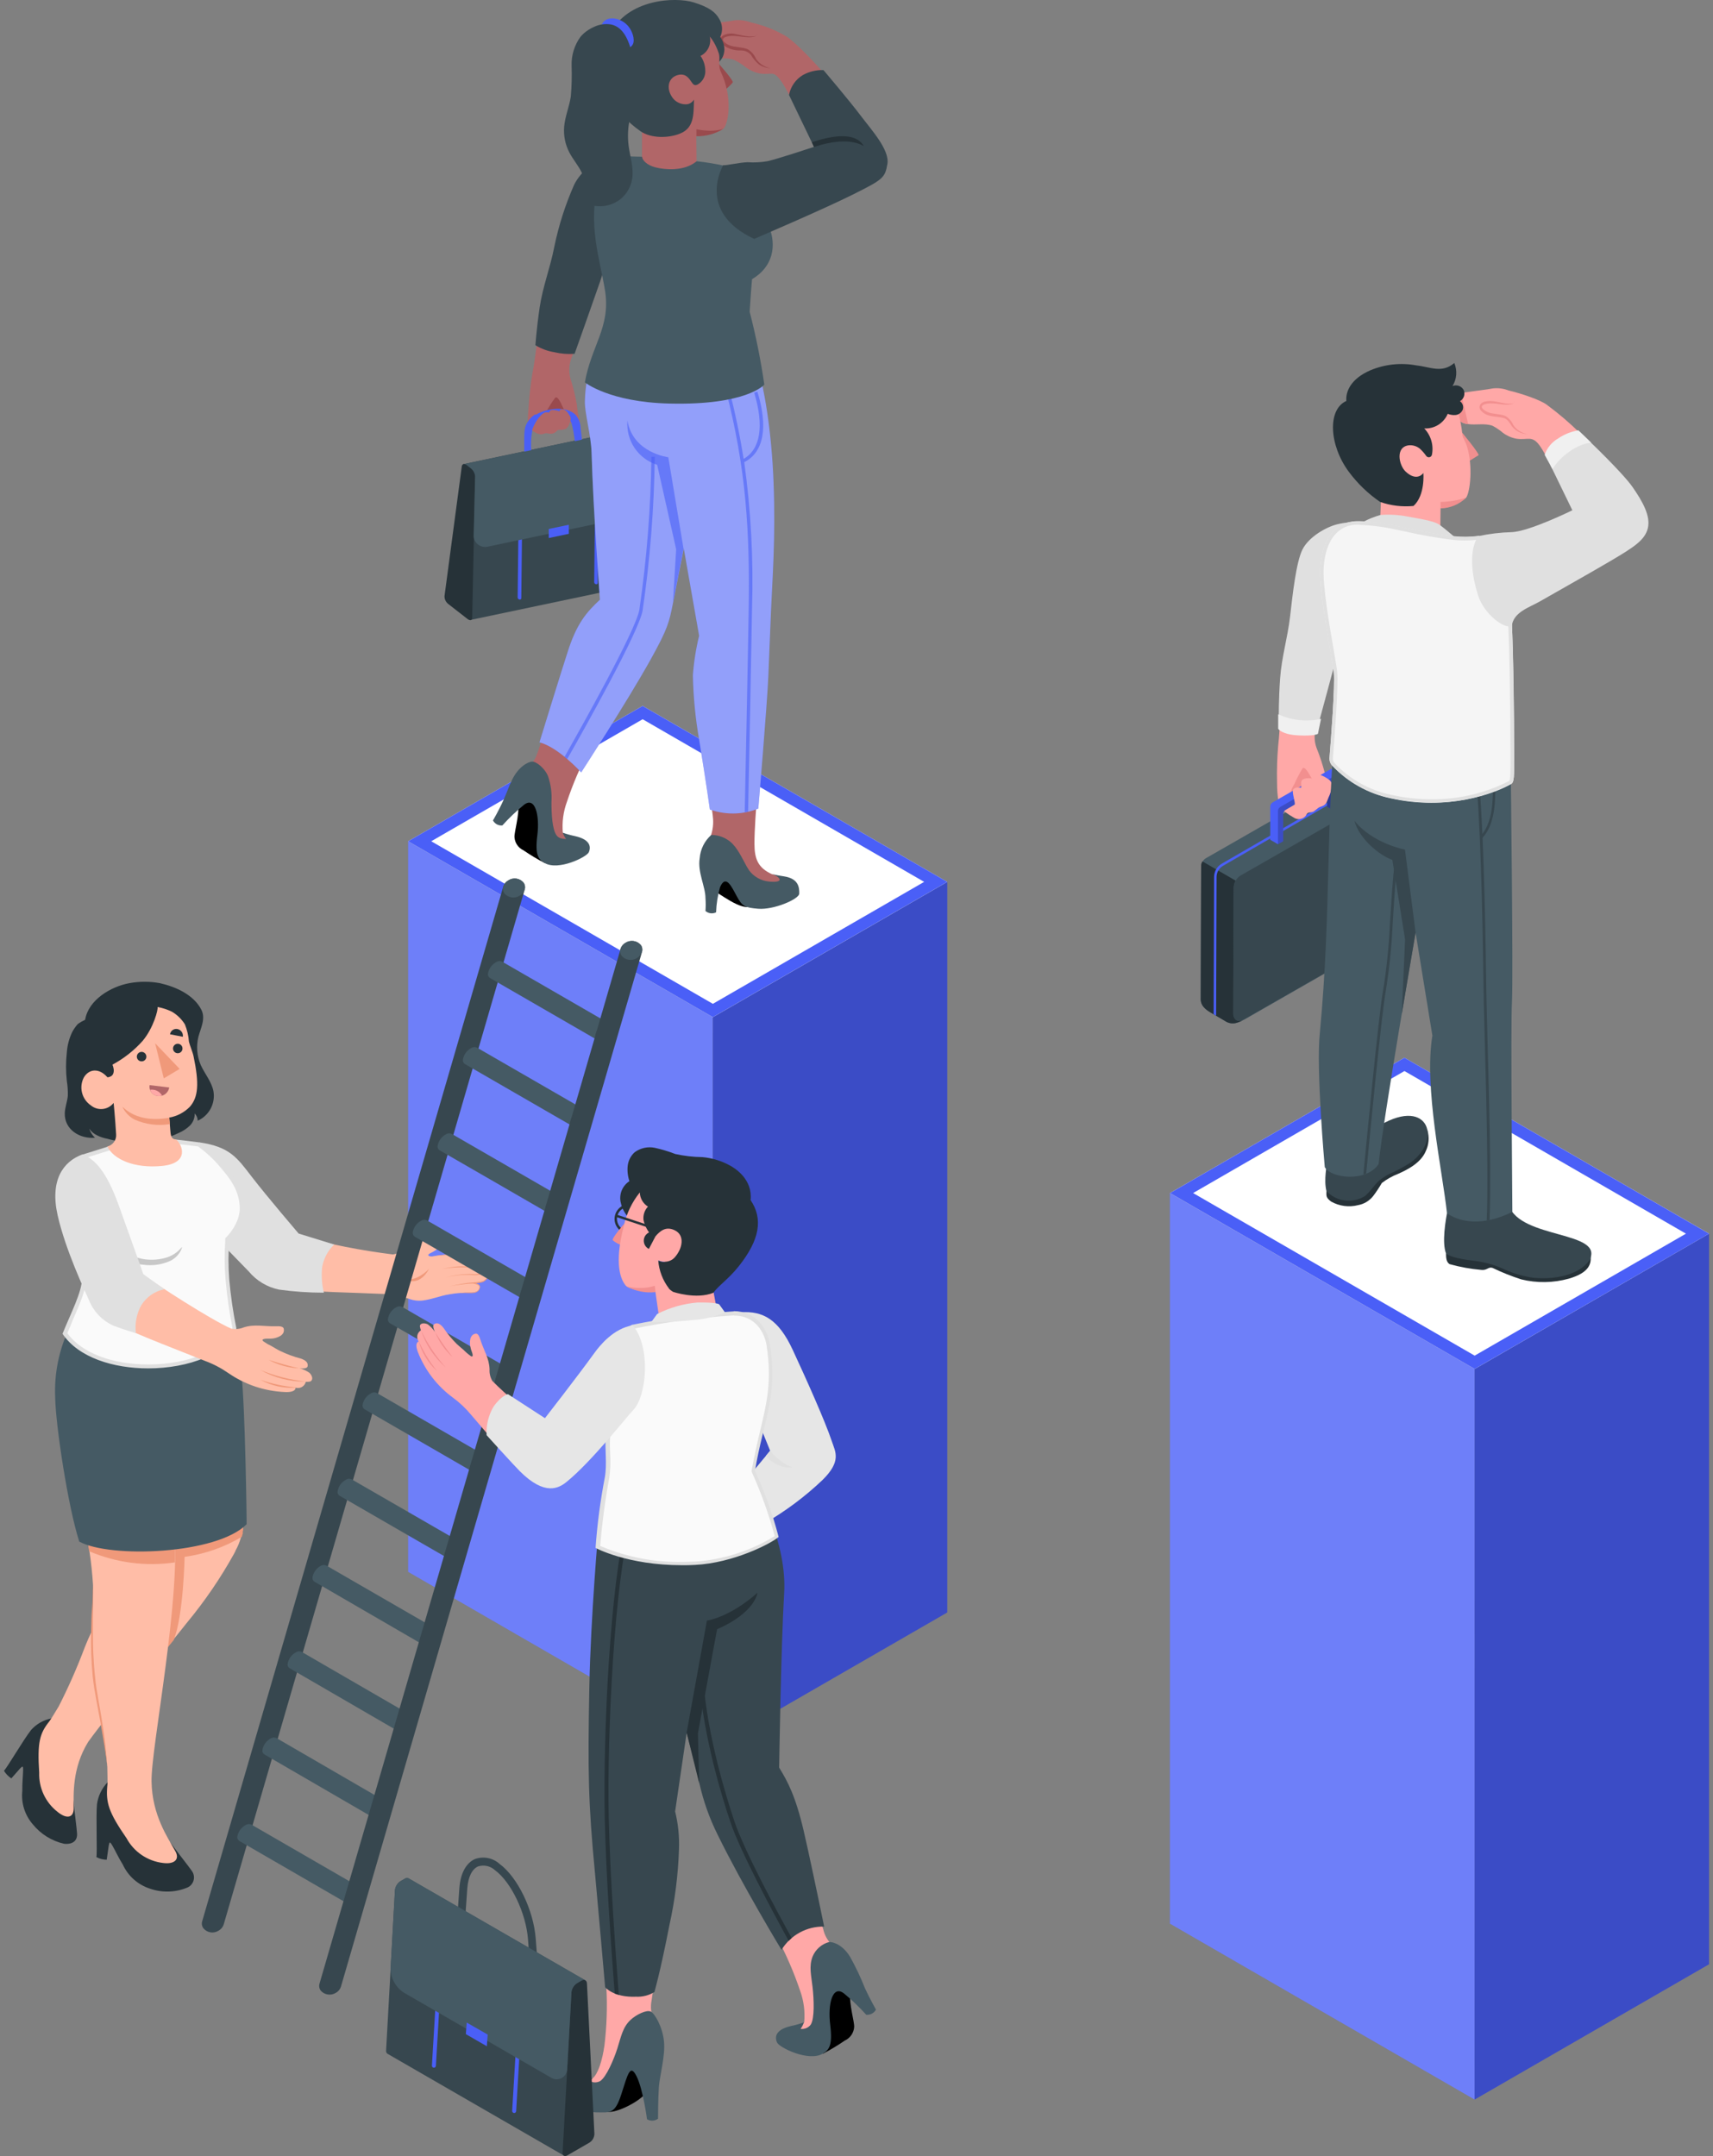 <svg width="170" height="214" viewBox="0 0 170 214" fill="none" xmlns="http://www.w3.org/2000/svg">
<rect x="0" y="0" width="170" height="214" fill="#808080" stroke="none"/>
<g clip-path="url(#clip0_1_6102)">
<path d="M70.745 100.959L70.733 173.475L40.505 156.016V83.499L70.745 100.959Z" fill="#4A5FF7"/>
<path opacity="0.2" d="M70.745 100.959L70.733 173.475L40.505 156.016V83.499L70.745 100.959Z" fill="white"/>
<path d="M94.004 87.531L70.745 100.959L70.733 173.475L94.004 160.048V87.531Z" fill="#4A5FF7"/>
<path opacity="0.2" d="M94.004 87.531L70.745 100.959L70.733 173.475L94.004 160.048V87.531Z" fill="black"/>
<path d="M94.004 87.531L70.745 100.959L40.505 83.5L63.776 70.066L94.004 87.531Z" fill="white"/>
<path d="M63.776 71.389L91.714 87.531L70.745 99.636L42.795 83.5L63.776 71.389ZM63.776 70.066L40.505 83.5L70.745 100.959L94.004 87.531L63.776 70.066Z" fill="#4A5FF7"/>
<path d="M146.348 135.871L146.342 208.394L116.108 190.935V118.418L146.348 135.871Z" fill="#4A5FF7"/>
<path opacity="0.2" d="M146.348 135.871L146.342 208.394L116.108 190.935V118.418L146.348 135.871Z" fill="white"/>
<path d="M169.608 122.443L146.348 135.871L146.342 208.394L169.608 194.966V122.443Z" fill="#4A5FF7"/>
<path opacity="0.2" d="M169.608 122.443L146.348 135.871L146.342 208.394L169.608 194.966V122.443Z" fill="black"/>
<path d="M169.608 122.444L146.348 135.877L116.108 118.418L139.379 104.984L169.608 122.444Z" fill="white"/>
<path d="M139.379 106.307L167.317 122.449L146.348 134.555L118.404 118.418L139.379 106.307ZM139.379 104.984L116.113 118.418L146.348 135.877L169.608 122.449L139.379 104.984Z" fill="#4A5FF7"/>
<path d="M5.099 170.567C4.319 170.715 3.61 171.118 3.084 171.712C2.345 172.646 0.713 175.446 0.392 175.761C0.577 176.064 0.828 176.322 1.125 176.516L1.996 175.526C2.213 175.348 2.305 175.154 2.293 175.732C2.282 176.31 2.202 176.912 2.213 177.776C2.152 178.368 2.213 178.966 2.392 179.533C2.571 180.101 2.865 180.625 3.255 181.074C4.043 182.047 5.134 182.726 6.353 183.004C6.846 183.073 7.705 182.958 7.647 181.985C7.619 181.47 7.384 179.775 7.304 178.83C7.224 177.885 5.099 170.567 5.099 170.567Z" fill="#263238"/>
<path d="M3.891 175.944C3.865 176.686 4.014 177.424 4.326 178.098C4.638 178.771 5.105 179.361 5.689 179.821C6.611 180.588 7.298 180.422 7.31 179.54C7.31 178.131 7.132 175.532 8.747 172.898C9.99 171.185 11.328 169.542 12.755 167.979V168.025C14.536 165.952 16.58 163.564 18.436 161.21L18.504 161.125L18.55 161.067C20.313 158.939 21.876 156.652 23.217 154.236L23.366 153.95V153.921C23.821 153.12 24.075 152.22 24.105 151.298L19.558 151.384L16.122 149.094C15.48 150.973 14.671 152.792 13.706 154.528C12.847 156.126 10.075 159.258 8.409 163.512C7.658 165.512 6.796 167.467 5.826 169.37C5.575 169.777 5.059 170.653 4.893 170.859C3.948 172.044 3.691 172.909 3.891 175.944Z" fill="#FFBDA7"/>
<path d="M16.231 151.43L24.128 151.281C24.133 151.372 24.133 151.464 24.128 151.556C24.13 151.59 24.13 151.624 24.128 151.659C24.128 151.722 24.128 151.785 24.128 151.848C24.128 151.911 24.128 151.939 24.099 151.991C24.07 152.042 24.099 152.1 24.099 152.157C24.099 152.214 24.07 152.271 24.053 152.329C24.042 152.381 24.029 152.432 24.013 152.483V152.529C22.268 153.569 20.333 154.249 18.321 154.528C18.321 154.528 18.207 160.42 17.233 162.796L16.134 164.125C15.893 160.603 16.231 151.43 16.231 151.43Z" fill="#F0997A"/>
<path d="M10.7 176.877C10.112 177.481 9.735 178.258 9.623 179.093C9.514 180.364 9.663 183.851 9.566 184.327C9.881 184.497 10.233 184.587 10.591 184.59L10.791 183.187C10.871 182.901 10.843 182.666 11.152 183.187C11.461 183.708 11.725 184.332 12.194 185.083C12.452 185.64 12.822 186.138 13.281 186.546C13.741 186.954 14.279 187.262 14.863 187.453C16.047 187.872 17.343 187.848 18.51 187.385C18.672 187.329 18.819 187.237 18.939 187.114C19.059 186.992 19.148 186.843 19.2 186.68C19.252 186.517 19.265 186.344 19.237 186.175C19.21 186.006 19.143 185.845 19.043 185.707C18.739 185.26 17.622 183.857 17.038 183.056C16.454 182.254 10.7 176.877 10.7 176.877Z" fill="#263238"/>
<path d="M15.04 176.837C14.96 173.499 18.098 158.256 17.25 151.069L8.3 150.96C8.783 153.031 9.093 155.138 9.228 157.259C9.371 159.206 8.747 163.667 9.657 168.483C10.106 170.76 10.437 173.06 10.648 175.371C10.648 175.887 10.7 176.98 10.648 177.267C10.505 178.91 10.757 179.849 12.56 182.46C12.923 183.129 13.441 183.701 14.071 184.127C14.701 184.554 15.424 184.822 16.18 184.911C17.371 185.066 17.857 184.51 17.382 183.709C16.655 182.403 15.097 180.17 15.04 176.837Z" fill="#FFBDA7"/>
<path d="M9.205 157.311C9.205 158.066 9.205 158.822 9.136 159.601C9.068 160.38 9.068 161.113 9.045 161.892C9.004 163.409 9.057 164.927 9.205 166.438C9.285 167.194 9.411 167.944 9.549 168.689L9.961 170.916C10.093 171.655 10.219 172.399 10.339 173.144C10.459 173.888 10.574 174.638 10.648 175.388C10.554 173.878 10.382 172.374 10.133 170.882C9.915 169.381 9.56 167.91 9.434 166.41C9.348 165.665 9.302 164.909 9.262 164.159C9.222 163.409 9.228 162.653 9.222 161.897C9.216 161.141 9.222 160.386 9.222 159.607C9.222 158.828 9.274 158.066 9.205 157.311Z" fill="#F0997A"/>
<path d="M17.359 155.078C17.411 153.74 17.367 152.401 17.227 151.069L8.277 150.96C8.523 151.953 8.714 152.959 8.85 153.972C11.531 155.116 14.475 155.499 17.359 155.078Z" fill="#F0997A"/>
<path d="M23.967 136.53C23.765 134.472 23.44 132.428 22.994 130.409C22.639 128.863 22.307 127.546 22.072 126.338C19.466 128.055 13.002 128.233 10.047 126.28C8.814 128 7.759 129.84 6.897 131.772C5.857 133.936 5.369 136.324 5.477 138.723C5.523 141.472 6.748 149.552 7.865 153.01C10.894 154.682 21.499 154.299 24.471 151.292C24.5 151.275 24.322 139.376 23.967 136.53Z" fill="#455A64"/>
<path d="M48.252 126.366C47.96 126.188 47.863 126.223 47.863 126.223C47.92 126.017 47.714 125.501 46.998 125.421C46.998 125.421 47.256 124.929 46.162 124.665C45.081 124.47 43.974 124.484 42.898 124.705C42.617 124.734 42.325 124.608 42.646 124.419C43.085 124.221 43.486 123.948 43.831 123.612C43.92 123.502 43.981 123.372 44.009 123.234C44.025 123.097 43.997 122.958 43.929 122.839C43.786 122.575 43.356 122.758 43.075 122.839C42.045 123.228 41.031 123.297 40.127 123.984C39.808 124.273 39.408 124.457 38.981 124.511C35.852 124.121 32.755 123.512 29.711 122.69C27.231 120.399 25.737 118 23.944 115.818C22.427 113.963 21.081 113.66 19.936 113.528L19.844 121.029C19.844 121.029 23.406 124.551 25.364 126.549C26.195 127.402 27.019 127.746 28.909 127.952C32.024 128.284 34.555 128.273 37.636 128.416C38.659 128.426 39.675 128.602 40.642 128.937C41.047 129.083 41.479 129.136 41.907 129.092C42.955 128.954 43.671 128.616 44.576 128.473C45.291 128.343 46.019 128.287 46.746 128.307C47.359 128.267 47.582 128.078 47.622 127.735C47.662 127.391 46.901 127.311 46.901 127.311C47.27 127.326 47.638 127.273 47.989 127.156C48.338 126.944 48.527 126.544 48.252 126.366Z" fill="#FFBDA7"/>
<path d="M45.693 128.347C45.973 128.333 46.254 128.333 46.534 128.347C46.912 128.347 47.324 128.393 47.548 128.027C47.603 127.937 47.633 127.834 47.634 127.729C47.625 127.675 47.603 127.624 47.57 127.58C47.537 127.536 47.494 127.5 47.445 127.477C47.374 127.437 47.299 127.405 47.221 127.38C47.359 127.38 47.502 127.345 47.622 127.328C47.865 127.308 48.092 127.198 48.258 127.019C48.348 126.929 48.408 126.813 48.43 126.687C48.436 126.615 48.423 126.544 48.39 126.48C48.358 126.416 48.308 126.363 48.246 126.326C48.141 126.267 48.029 126.219 47.914 126.183C47.926 126.047 47.885 125.912 47.8 125.805C47.717 125.698 47.614 125.609 47.496 125.542C47.358 125.463 47.203 125.416 47.044 125.404C47.055 125.314 47.04 125.223 47.001 125.142C46.961 125.06 46.898 124.992 46.821 124.946C46.667 124.84 46.499 124.757 46.322 124.7C45.89 124.574 45.444 124.505 44.994 124.494C44.267 124.514 43.543 124.594 42.829 124.734C43.545 124.623 44.269 124.565 44.994 124.562C45.435 124.575 45.872 124.646 46.294 124.774C46.464 124.829 46.624 124.91 46.769 125.015C46.84 125.053 46.895 125.114 46.928 125.188C46.96 125.261 46.966 125.343 46.947 125.421C46.899 125.511 46.827 125.584 46.738 125.634C46.65 125.684 46.549 125.707 46.448 125.702C46.322 125.702 45.687 125.702 45.561 125.702C44.981 125.733 44.405 125.821 43.843 125.965C44.422 125.851 45.011 125.792 45.601 125.788H46.477C46.59 125.794 46.702 125.771 46.803 125.719C46.904 125.668 46.989 125.591 47.05 125.496C47.202 125.507 47.349 125.554 47.479 125.633C47.583 125.691 47.673 125.771 47.742 125.868C47.778 125.91 47.805 125.96 47.821 126.013C47.837 126.066 47.841 126.122 47.834 126.177C47.834 126.309 47.668 126.389 47.519 126.429C47.369 126.465 47.215 126.48 47.061 126.475C46.743 126.452 46.423 126.452 46.105 126.475C45.786 126.495 45.469 126.534 45.154 126.589L44.215 126.778L45.154 126.618C45.469 126.57 45.786 126.541 46.105 126.532C46.424 126.522 46.743 126.531 47.061 126.561C47.224 126.575 47.388 126.563 47.548 126.526C47.618 126.514 47.686 126.487 47.746 126.448C47.806 126.409 47.858 126.357 47.897 126.297C48.008 126.331 48.115 126.376 48.218 126.429C48.418 126.521 48.355 126.79 48.218 126.944C48.071 127.11 47.866 127.212 47.645 127.231C47.422 127.259 47.17 127.277 46.912 127.294C46.46 127.34 46.34 127.34 45.922 127.414C45.504 127.488 45.04 127.569 44.605 127.683C45.04 127.586 45.486 127.529 45.933 127.471C46.258 127.427 46.584 127.401 46.912 127.391C47.094 127.415 47.27 127.469 47.433 127.551C47.508 127.597 47.582 127.66 47.582 127.735C47.579 127.823 47.555 127.909 47.513 127.987C47.324 128.307 46.941 128.29 46.569 128.279C46.287 128.276 46.006 128.293 45.727 128.33C45.343 128.365 44.959 128.41 44.582 128.479C44.925 128.416 45.309 128.365 45.693 128.347Z" fill="#F0997A"/>
<path d="M40.035 126.91C40.848 127.254 41.982 126.595 42.577 125.937C42.068 126.91 41.18 127.563 40.035 126.91Z" fill="#F0997A"/>
<path d="M19.81 113.391C22.833 113.832 23.549 114.937 25.004 116.826C26.458 118.716 29.636 122.438 29.636 122.438L33.163 123.526C32.541 124.126 32.124 124.908 31.972 125.759C31.882 126.612 31.938 127.474 32.139 128.307C30.656 128.307 29.175 128.206 27.706 128.004C26.524 127.764 25.46 127.127 24.689 126.2L19.678 121.047L19.81 113.391Z" fill="#E0E0E0"/>
<path d="M19.323 110.516C19.509 110.711 19.615 110.968 19.621 111.238C20.174 110.991 20.628 110.565 20.911 110.03C21.193 109.494 21.288 108.879 21.178 108.283C20.984 107.344 20.308 106.565 19.924 105.712C19.543 104.827 19.46 103.842 19.69 102.906C19.919 102.047 20.428 101.114 19.987 100.232C19.226 98.732 17.439 97.941 15.876 97.586C14.869 97.4 13.837 97.4 12.83 97.586C11.003 97.924 8.775 99.236 8.449 101.217C8.19 101.338 7.942 101.484 7.71 101.652C7.499 101.891 7.317 102.155 7.166 102.436C6.865 103.065 6.684 103.745 6.634 104.441C6.527 105.392 6.527 106.352 6.634 107.304C6.712 107.784 6.745 108.271 6.731 108.758C6.68 109.331 6.451 109.903 6.428 110.476C6.376 112.119 7.917 113.059 9.428 112.927C9.16 112.682 8.963 112.369 8.856 112.022C9.043 112.303 9.302 112.528 9.606 112.675C9.912 112.834 10.24 112.948 10.579 113.013C11.806 113.354 13.081 113.491 14.353 113.419C15.529 113.296 16.674 112.969 17.737 112.452C18.144 112.279 18.517 112.035 18.837 111.73C18.996 111.572 19.122 111.382 19.206 111.174C19.29 110.965 19.329 110.741 19.323 110.516Z" fill="#263238"/>
<path d="M14.719 135.614C10.951 135.614 7.848 134.394 6.439 132.344C6.634 131.857 6.852 131.354 7.069 130.85C7.739 129.304 8.375 127.849 8.34 126.881C8.169 125.779 7.867 124.7 7.441 123.669C6.995 122.403 6.537 121.092 6.577 120.474C6.711 118.46 7.298 116.502 8.294 114.748C8.575 114.656 9.806 114.267 11.266 113.814C12.858 113.322 17.434 113.299 17.479 113.299C18.144 113.362 19.455 113.534 19.73 113.574C20.37 114.039 20.968 114.56 21.516 115.131C23.114 116.918 23.887 118.063 23.979 119.747C24.07 121.522 22.61 122.896 22.593 122.907L22.536 122.965V123.177C22.453 124.451 22.466 125.729 22.576 127.002C22.718 128.621 22.951 130.23 23.274 131.823C22.501 134.051 19.003 135.602 14.731 135.602L14.719 135.614Z" fill="#FAFAFA"/>
<path d="M17.462 113.528C18.115 113.591 19.306 113.746 19.661 113.791C20.277 114.241 20.852 114.745 21.379 115.297C22.977 117.078 23.704 118.161 23.79 119.787C23.876 121.413 22.484 122.776 22.467 122.793L22.352 122.902V123.062V123.194C22.266 124.476 22.278 125.762 22.387 127.042C22.528 128.651 22.758 130.251 23.074 131.835C22.307 133.925 18.831 135.431 14.742 135.431C11.095 135.431 8.106 134.286 6.685 132.333C6.869 131.881 7.075 131.405 7.258 130.941C7.939 129.384 8.581 127.907 8.541 126.893C8.374 125.77 8.07 124.672 7.636 123.623C7.218 122.432 6.743 121.081 6.783 120.508C6.923 118.557 7.486 116.66 8.432 114.948L11.335 114.038C12.847 113.568 17.136 113.528 17.468 113.528M17.468 113.127C17.468 113.127 12.841 113.127 11.203 113.654L8.169 114.605C7.625 115.28 6.548 117.874 6.371 120.48C6.279 121.751 8.088 125.433 8.128 126.904C8.174 128.164 6.983 130.443 6.204 132.384C7.791 134.761 11.272 135.82 14.708 135.82C18.716 135.82 22.633 134.377 23.457 131.852C23.131 130.25 22.896 128.63 22.753 127.002C22.649 125.694 22.649 124.381 22.753 123.074C22.753 123.074 24.299 121.648 24.196 119.752C24.11 118.035 23.36 116.889 21.688 115.017C21.118 114.421 20.495 113.879 19.827 113.396C19.827 113.396 18.275 113.19 17.497 113.116L17.468 113.127Z" fill="#E0E0E0"/>
<path opacity="0.2" d="M18.029 123.801C17.603 124.328 17.015 124.702 16.357 124.866C15.628 125.06 14.865 125.089 14.124 124.952C13.117 124.764 12.226 124.186 11.644 123.343C11.644 123.303 11.581 123.263 11.536 123.274C11.49 123.285 11.49 123.366 11.501 123.417C11.655 123.986 11.981 124.494 12.435 124.872C12.972 125.259 13.606 125.489 14.267 125.536C15.095 125.646 15.937 125.539 16.712 125.227C17.019 125.115 17.297 124.934 17.525 124.7C17.77 124.46 17.955 124.166 18.064 123.841C18.064 123.841 18.058 123.784 18.029 123.801Z" fill="black"/>
<path d="M11.524 112.589C11.432 111.02 11.278 109.468 11.278 109.468C11.148 109.636 10.986 109.775 10.802 109.879C10.617 109.983 10.414 110.048 10.203 110.072C9.993 110.095 9.78 110.076 9.577 110.016C9.374 109.955 9.185 109.855 9.022 109.72C8.585 109.424 8.273 108.979 8.143 108.468C8.013 107.957 8.075 107.417 8.317 106.949C8.827 106.078 9.841 105.987 10.648 106.914C10.694 106.966 10.974 106.851 11.02 106.823C11.12 106.762 11.197 106.669 11.238 106.559C11.287 106.424 11.303 106.278 11.284 106.135C11.26 105.977 11.22 105.821 11.163 105.672C12.291 105.066 13.305 104.267 14.158 103.312C15.252 102.001 15.716 100.157 15.636 99.951C16.132 100.042 16.613 100.2 17.067 100.421C17.589 100.73 18.029 101.16 18.35 101.675C18.572 102.223 18.707 102.803 18.75 103.393C18.831 103.753 19.134 104.458 19.209 104.847C19.781 107.561 19.678 108.901 18.842 109.852C18.29 110.416 17.575 110.792 16.798 110.928C16.798 110.928 16.832 111.26 16.895 112.108C16.935 112.681 16.975 113.076 17.468 113.099C18.098 113.591 18.854 115.458 16.076 115.727C13.299 115.996 11.272 115.063 10.648 113.797C10.914 113.734 11.149 113.577 11.31 113.355C11.471 113.134 11.547 112.862 11.524 112.589Z" fill="#FFBDA7"/>
<path d="M16.798 110.94C14.885 111.283 13.253 110.94 12.143 109.84C12.394 110.394 12.823 110.847 13.362 111.129C14.459 111.612 15.672 111.767 16.855 111.575L16.798 110.94Z" fill="#F0997A"/>
<path d="M16.798 107.939L14.845 107.705C14.823 107.83 14.828 107.959 14.857 108.083C14.887 108.207 14.942 108.324 15.019 108.426C15.096 108.528 15.193 108.613 15.304 108.676C15.415 108.739 15.537 108.779 15.664 108.793C15.927 108.823 16.19 108.751 16.401 108.592C16.612 108.433 16.754 108.2 16.798 107.939Z" fill="#B16668"/>
<path d="M16.088 108.752C15.951 108.795 15.807 108.808 15.664 108.792C15.489 108.773 15.323 108.704 15.186 108.593C15.049 108.483 14.947 108.335 14.891 108.168C15.127 108.129 15.368 108.164 15.583 108.268C15.798 108.373 15.974 108.542 16.088 108.752Z" fill="#FFA8A7"/>
<path d="M15.395 103.547L16.254 107.035L17.829 106.096L15.395 103.547Z" fill="#F0997A"/>
<path d="M18.109 104.039C18.114 104.101 18.106 104.164 18.086 104.222C18.067 104.281 18.035 104.335 17.994 104.382C17.953 104.428 17.903 104.466 17.847 104.493C17.791 104.52 17.73 104.535 17.668 104.538C17.607 104.542 17.545 104.533 17.486 104.513C17.428 104.493 17.374 104.462 17.328 104.421C17.281 104.38 17.244 104.33 17.217 104.274C17.19 104.219 17.174 104.158 17.17 104.097C17.164 103.973 17.206 103.851 17.289 103.758C17.371 103.665 17.487 103.607 17.611 103.599C17.673 103.595 17.735 103.603 17.793 103.623C17.852 103.643 17.905 103.675 17.952 103.716C17.998 103.757 18.036 103.806 18.063 103.862C18.09 103.917 18.106 103.978 18.109 104.039Z" fill="#263238"/>
<path d="M14.525 104.847C14.529 104.909 14.521 104.971 14.502 105.03C14.482 105.089 14.45 105.143 14.409 105.189C14.368 105.236 14.318 105.274 14.262 105.3C14.206 105.327 14.146 105.342 14.084 105.345C14.021 105.35 13.959 105.342 13.9 105.322C13.841 105.303 13.786 105.271 13.739 105.23C13.692 105.189 13.654 105.139 13.627 105.083C13.599 105.027 13.583 104.967 13.58 104.904C13.573 104.78 13.616 104.658 13.698 104.565C13.781 104.472 13.897 104.415 14.021 104.406C14.146 104.398 14.269 104.44 14.364 104.523C14.458 104.605 14.516 104.722 14.525 104.847Z" fill="#263238"/>
<path d="M18.144 102.906L16.872 102.659C16.885 102.576 16.914 102.496 16.958 102.424C17.003 102.352 17.061 102.289 17.13 102.241C17.199 102.192 17.277 102.158 17.36 102.14C17.443 102.123 17.528 102.122 17.611 102.138C17.782 102.173 17.932 102.272 18.031 102.415C18.13 102.558 18.171 102.734 18.144 102.906Z" fill="#263238"/>
<path d="M12.566 104.366L13.62 103.582C13.572 103.511 13.51 103.45 13.438 103.404C13.365 103.357 13.284 103.326 13.2 103.312C13.115 103.298 13.028 103.302 12.945 103.322C12.861 103.343 12.783 103.381 12.715 103.433C12.577 103.541 12.484 103.697 12.457 103.87C12.429 104.044 12.468 104.221 12.566 104.366Z" fill="#263238"/>
<path d="M30.718 136.267C30.417 136.056 30.079 135.903 29.722 135.814C29.722 135.814 30.472 135.923 30.529 135.608C30.587 135.293 30.415 135.036 29.837 134.841C29.132 134.656 28.447 134.403 27.792 134.085C27.512 133.953 27.26 133.782 26.991 133.633C26.697 133.494 26.415 133.331 26.149 133.146C26.097 133.106 26.046 133.054 26.057 132.997C26.092 132.825 26.767 132.883 26.899 132.871C27.226 132.858 27.545 132.764 27.827 132.596C27.944 132.523 28.042 132.423 28.113 132.304C28.172 132.179 28.191 132.039 28.164 131.903C28.119 131.606 27.632 131.634 27.351 131.64C26.252 131.674 25.273 131.405 24.196 131.749C23.804 131.914 23.371 131.958 22.954 131.875C20.967 131.022 15.378 127.403 14.13 126.463C14.13 126.463 12.16 121.241 11.186 118.584C10.362 116.334 9.027 115.148 8.157 114.896C3.874 116.729 5.93 122.341 9.131 129.097C9.64 130.174 9.972 130.701 11.69 131.514C14.553 132.848 17.525 133.942 20.383 135.093C21.194 135.396 21.963 135.8 22.673 136.295C24.329 137.438 26.275 138.087 28.285 138.168C29.43 138.219 29.327 137.733 29.327 137.733C29.431 137.766 29.541 137.777 29.651 137.765C29.759 137.754 29.865 137.721 29.96 137.667C30.056 137.613 30.14 137.541 30.206 137.453C30.272 137.366 30.32 137.266 30.346 137.16C30.484 137.159 30.622 137.149 30.758 137.131C31.102 137.005 31.028 136.576 30.718 136.267Z" fill="#FFBDA7"/>
<path d="M26.653 134.973C27.585 135.482 28.621 135.77 29.682 135.814C28.651 135.585 27.638 135.288 26.653 134.973ZM25.857 135.986C27.23 136.762 28.786 137.157 30.363 137.131C28.814 136.968 27.296 136.583 25.857 135.986ZM29.344 137.704C28.154 137.604 26.982 137.352 25.857 136.954C26.923 137.547 28.139 137.817 29.355 137.733L29.344 137.704Z" fill="#F0997A"/>
<path d="M8.169 114.587C6.239 115.303 4.945 117.17 5.718 120.617C6.491 124.064 8.461 128.216 8.827 129.04C9.276 130.173 10.149 131.085 11.261 131.583C12.326 131.984 13.488 132.327 13.488 132.327C13.367 131.375 13.551 130.408 14.015 129.567C14.266 129.157 14.599 128.803 14.993 128.527C15.387 128.251 15.834 128.06 16.305 127.964L14.221 126.464C14.221 126.464 12.938 122.816 12.28 121.024C11.621 119.231 10.493 115.355 8.169 114.587Z" fill="#E0E0E0"/>
<path d="M52.071 88.298C52.107 88.181 52.115 88.056 52.094 87.935C52.073 87.814 52.024 87.699 51.951 87.6C51.771 87.387 51.518 87.247 51.242 87.207C50.966 87.167 50.684 87.229 50.451 87.382C50.21 87.511 50.029 87.729 49.947 87.989L20.068 190.689C20.029 190.809 20.021 190.937 20.043 191.062C20.065 191.187 20.116 191.304 20.194 191.405C20.373 191.618 20.625 191.759 20.901 191.8C21.178 191.841 21.46 191.78 21.694 191.628C21.934 191.499 22.115 191.281 22.198 191.021L52.071 88.298Z" fill="#37474F"/>
<path d="M50.451 87.382C50.21 87.511 50.029 87.729 49.947 87.989C49.911 88.107 49.904 88.231 49.924 88.353C49.945 88.474 49.994 88.589 50.067 88.688C50.252 88.897 50.504 89.034 50.78 89.074C51.056 89.113 51.337 89.054 51.573 88.905C51.811 88.774 51.989 88.557 52.071 88.298C52.107 88.181 52.115 88.056 52.094 87.935C52.073 87.814 52.024 87.699 51.951 87.6C51.771 87.387 51.518 87.247 51.242 87.207C50.966 87.167 50.684 87.229 50.451 87.382Z" fill="#455A64"/>
<path d="M59.269 103.221C59.354 103.259 59.447 103.276 59.54 103.27C59.633 103.264 59.722 103.235 59.802 103.187C60.022 103.075 60.214 102.913 60.361 102.714C60.508 102.515 60.607 102.285 60.649 102.041C60.667 101.958 60.659 101.871 60.628 101.791C60.596 101.712 60.542 101.643 60.472 101.595L49.815 95.439C49.73 95.401 49.638 95.384 49.545 95.39C49.452 95.396 49.362 95.425 49.283 95.473C49.062 95.585 48.87 95.747 48.722 95.946C48.574 96.144 48.474 96.375 48.429 96.619C48.413 96.703 48.421 96.79 48.453 96.87C48.486 96.949 48.541 97.017 48.613 97.065L59.269 103.221Z" fill="#455A64"/>
<path d="M60.649 102.001C60.667 101.918 60.659 101.831 60.628 101.751C60.596 101.672 60.542 101.604 60.472 101.555C60.387 101.517 60.294 101.5 60.201 101.506C60.108 101.512 60.019 101.541 59.939 101.589C59.719 101.701 59.527 101.863 59.38 102.062C59.233 102.26 59.134 102.491 59.092 102.734C59.073 102.818 59.079 102.905 59.111 102.985C59.143 103.065 59.198 103.133 59.269 103.181C59.354 103.219 59.447 103.236 59.54 103.23C59.633 103.224 59.722 103.195 59.802 103.147C60.022 103.035 60.214 102.873 60.361 102.674C60.508 102.475 60.607 102.245 60.649 102.001Z" fill="#37474F"/>
<path d="M56.784 111.759C56.869 111.796 56.962 111.813 57.055 111.807C57.147 111.801 57.237 111.773 57.317 111.724C57.536 111.611 57.727 111.449 57.874 111.25C58.021 111.052 58.12 110.822 58.164 110.579C58.181 110.495 58.173 110.409 58.142 110.329C58.11 110.25 58.056 110.182 57.987 110.132L47.324 103.977C47.239 103.939 47.147 103.922 47.054 103.928C46.961 103.934 46.871 103.962 46.792 104.011C46.571 104.123 46.38 104.284 46.232 104.483C46.085 104.682 45.986 104.912 45.944 105.156C45.928 105.24 45.935 105.327 45.967 105.406C45.998 105.485 46.052 105.554 46.122 105.603L56.784 111.759Z" fill="#455A64"/>
<path d="M58.164 110.573C58.181 110.49 58.173 110.403 58.142 110.324C58.11 110.244 58.056 110.176 57.987 110.126C57.902 110.089 57.809 110.072 57.716 110.078C57.623 110.084 57.533 110.112 57.454 110.161C57.233 110.273 57.041 110.435 56.893 110.633C56.745 110.832 56.645 111.062 56.601 111.306C56.584 111.39 56.592 111.478 56.625 111.557C56.657 111.637 56.713 111.705 56.784 111.753C56.869 111.791 56.962 111.807 57.055 111.801C57.147 111.795 57.237 111.767 57.317 111.718C57.536 111.605 57.727 111.443 57.874 111.245C58.021 111.046 58.12 110.816 58.164 110.573Z" fill="#37474F"/>
<path d="M54.293 120.331C54.378 120.369 54.471 120.386 54.564 120.38C54.657 120.374 54.746 120.345 54.826 120.297C55.047 120.185 55.239 120.023 55.387 119.824C55.535 119.626 55.635 119.395 55.679 119.151C55.696 119.067 55.688 118.98 55.655 118.9C55.622 118.821 55.567 118.753 55.496 118.705L44.816 112.538C44.731 112.5 44.639 112.483 44.546 112.489C44.453 112.495 44.363 112.523 44.284 112.572C44.063 112.685 43.872 112.847 43.724 113.045C43.576 113.244 43.475 113.474 43.431 113.717C43.414 113.801 43.422 113.889 43.455 113.968C43.487 114.048 43.543 114.116 43.614 114.164C43.717 114.215 54.219 120.285 54.293 120.331Z" fill="#455A64"/>
<path d="M55.696 119.14C55.713 119.055 55.705 118.968 55.672 118.889C55.639 118.809 55.584 118.741 55.513 118.693C55.428 118.655 55.335 118.638 55.242 118.644C55.15 118.65 55.06 118.679 54.98 118.727C54.76 118.839 54.568 119.001 54.421 119.2C54.274 119.399 54.175 119.629 54.133 119.873C54.115 119.956 54.123 120.043 54.154 120.123C54.186 120.202 54.24 120.27 54.31 120.319C54.395 120.357 54.488 120.374 54.581 120.368C54.674 120.362 54.764 120.333 54.843 120.285C55.064 120.173 55.256 120.011 55.404 119.812C55.552 119.614 55.652 119.383 55.696 119.14Z" fill="#37474F"/>
<path d="M51.808 128.897C51.893 128.935 51.986 128.952 52.078 128.946C52.171 128.94 52.261 128.911 52.34 128.863C52.561 128.751 52.752 128.589 52.9 128.39C53.047 128.192 53.145 127.961 53.188 127.718C53.206 127.634 53.198 127.547 53.166 127.468C53.135 127.388 53.081 127.32 53.011 127.271L42.348 121.115C42.263 121.077 42.171 121.061 42.078 121.067C41.985 121.073 41.895 121.101 41.816 121.15C41.596 121.262 41.404 121.424 41.257 121.623C41.11 121.821 41.011 122.051 40.968 122.295C40.951 122.379 40.96 122.466 40.992 122.546C41.025 122.625 41.08 122.693 41.151 122.742L51.808 128.897Z" fill="#455A64"/>
<path d="M53.188 127.712C53.206 127.628 53.198 127.541 53.166 127.462C53.135 127.382 53.081 127.314 53.011 127.265C52.926 127.227 52.833 127.211 52.74 127.217C52.647 127.223 52.557 127.251 52.478 127.3C52.257 127.412 52.065 127.573 51.917 127.772C51.769 127.971 51.669 128.201 51.625 128.445C51.608 128.529 51.616 128.616 51.649 128.696C51.681 128.775 51.737 128.843 51.808 128.891C51.893 128.929 51.986 128.946 52.078 128.94C52.171 128.934 52.261 128.906 52.34 128.857C52.561 128.745 52.752 128.583 52.9 128.385C53.047 128.186 53.145 127.955 53.188 127.712Z" fill="#37474F"/>
<path d="M49.317 137.469C49.402 137.507 49.495 137.524 49.588 137.518C49.68 137.512 49.77 137.484 49.85 137.435C50.071 137.323 50.263 137.161 50.411 136.963C50.559 136.764 50.659 136.534 50.703 136.29C50.719 136.21 50.712 136.128 50.684 136.052C50.656 135.976 50.607 135.91 50.542 135.86L39.886 129.705C39.801 129.667 39.708 129.65 39.615 129.656C39.523 129.662 39.433 129.69 39.353 129.739C39.133 129.851 38.942 130.013 38.794 130.212C38.647 130.41 38.549 130.641 38.506 130.884C38.489 130.968 38.496 131.055 38.528 131.134C38.559 131.214 38.613 131.282 38.684 131.331C38.741 131.354 49.243 137.424 49.317 137.469Z" fill="#455A64"/>
<path d="M50.703 136.278C50.717 136.201 50.709 136.121 50.681 136.047C50.652 135.974 50.605 135.909 50.542 135.86C50.458 135.822 50.365 135.806 50.272 135.812C50.179 135.818 50.089 135.846 50.01 135.895C49.79 136.008 49.599 136.17 49.453 136.368C49.306 136.567 49.206 136.797 49.163 137.04C49.146 137.124 49.154 137.21 49.185 137.29C49.217 137.369 49.27 137.437 49.34 137.487C49.425 137.525 49.518 137.541 49.611 137.535C49.703 137.529 49.793 137.501 49.873 137.452C50.093 137.335 50.282 137.167 50.427 136.964C50.571 136.76 50.665 136.525 50.703 136.278Z" fill="#37474F"/>
<path d="M46.832 146.036C46.917 146.074 47.01 146.09 47.102 146.084C47.195 146.078 47.285 146.05 47.364 146.001C47.585 145.889 47.776 145.728 47.923 145.529C48.071 145.33 48.169 145.1 48.212 144.856C48.23 144.772 48.222 144.685 48.19 144.606C48.159 144.527 48.105 144.458 48.034 144.409L37.372 138.248C37.287 138.21 37.194 138.193 37.102 138.199C37.009 138.205 36.919 138.234 36.84 138.282C36.618 138.394 36.426 138.555 36.277 138.754C36.129 138.953 36.03 139.184 35.986 139.428C35.969 139.512 35.978 139.599 36.011 139.679C36.043 139.758 36.099 139.826 36.17 139.874L46.832 146.036Z" fill="#455A64"/>
<path d="M48.212 144.845C48.229 144.762 48.221 144.676 48.19 144.598C48.158 144.519 48.104 144.452 48.034 144.404C47.95 144.366 47.857 144.349 47.764 144.355C47.671 144.361 47.581 144.39 47.502 144.438C47.281 144.55 47.09 144.712 46.943 144.911C46.796 145.109 46.697 145.34 46.654 145.583C46.635 145.667 46.642 145.755 46.674 145.834C46.705 145.914 46.761 145.982 46.832 146.03C46.917 146.068 47.01 146.085 47.102 146.079C47.195 146.073 47.285 146.044 47.364 145.996C47.586 145.883 47.778 145.721 47.925 145.521C48.072 145.321 48.17 145.089 48.212 144.845Z" fill="#37474F"/>
<path d="M44.347 154.608C44.432 154.646 44.525 154.662 44.617 154.656C44.71 154.65 44.8 154.622 44.879 154.573C45.099 154.46 45.29 154.298 45.437 154.1C45.584 153.901 45.683 153.671 45.727 153.428C45.744 153.344 45.736 153.258 45.704 153.178C45.673 153.099 45.619 153.031 45.549 152.981L34.887 146.826C34.802 146.788 34.709 146.771 34.617 146.777C34.524 146.783 34.434 146.812 34.355 146.86C34.134 146.972 33.943 147.134 33.795 147.333C33.648 147.531 33.55 147.762 33.507 148.005C33.49 148.089 33.498 148.176 33.53 148.255C33.561 148.334 33.615 148.403 33.685 148.452C33.765 148.492 44.244 154.562 44.347 154.608Z" fill="#455A64"/>
<path d="M45.727 153.417C45.743 153.333 45.736 153.247 45.704 153.167C45.673 153.088 45.619 153.02 45.549 152.97C45.464 152.932 45.371 152.916 45.279 152.922C45.186 152.928 45.096 152.956 45.017 153.005C44.796 153.117 44.603 153.278 44.456 153.477C44.307 153.676 44.208 153.906 44.163 154.15C44.147 154.234 44.155 154.321 44.188 154.401C44.22 154.48 44.276 154.548 44.347 154.596C44.432 154.634 44.524 154.651 44.617 154.645C44.71 154.639 44.8 154.611 44.879 154.562C45.099 154.449 45.29 154.287 45.437 154.088C45.584 153.89 45.683 153.66 45.727 153.417Z" fill="#37474F"/>
<path d="M41.856 163.174C41.941 163.212 42.034 163.229 42.126 163.223C42.219 163.217 42.309 163.189 42.388 163.14C42.609 163.028 42.801 162.866 42.95 162.668C43.098 162.469 43.197 162.239 43.242 161.995C43.258 161.911 43.249 161.825 43.217 161.747C43.184 161.668 43.129 161.601 43.058 161.554L32.402 155.398C32.32 155.355 32.228 155.333 32.136 155.333C32.043 155.333 31.951 155.355 31.869 155.398C31.649 155.512 31.458 155.674 31.31 155.872C31.162 156.071 31.062 156.3 31.016 156.543C30.999 156.628 31.008 156.715 31.04 156.794C31.073 156.874 31.128 156.942 31.199 156.99L41.856 163.174Z" fill="#455A64"/>
<path d="M43.242 161.983C43.258 161.9 43.249 161.814 43.217 161.735C43.184 161.657 43.129 161.59 43.058 161.543C42.974 161.505 42.881 161.488 42.788 161.494C42.695 161.5 42.605 161.528 42.526 161.577C42.305 161.688 42.113 161.85 41.966 162.049C41.819 162.248 41.721 162.478 41.678 162.722C41.661 162.806 41.668 162.893 41.7 162.972C41.731 163.052 41.786 163.12 41.856 163.169C41.941 163.207 42.034 163.223 42.126 163.217C42.219 163.211 42.309 163.183 42.388 163.134C42.61 163.022 42.803 162.859 42.951 162.66C43.099 162.46 43.198 162.228 43.242 161.983Z" fill="#37474F"/>
<path d="M39.371 171.747C39.456 171.784 39.548 171.801 39.641 171.795C39.734 171.789 39.824 171.761 39.903 171.712C40.124 171.6 40.315 171.438 40.462 171.24C40.609 171.041 40.708 170.811 40.751 170.567C40.768 170.483 40.761 170.396 40.729 170.317C40.698 170.237 40.643 170.169 40.573 170.12L29.928 163.953C29.843 163.915 29.75 163.899 29.658 163.905C29.565 163.91 29.475 163.939 29.396 163.988C29.176 164.101 28.985 164.263 28.838 164.461C28.691 164.66 28.592 164.89 28.548 165.133C28.531 165.216 28.539 165.303 28.572 165.381C28.604 165.46 28.66 165.527 28.731 165.574L39.371 171.747Z" fill="#455A64"/>
<path d="M40.751 170.556C40.768 170.472 40.761 170.385 40.729 170.306C40.698 170.226 40.643 170.158 40.573 170.109C40.488 170.071 40.395 170.054 40.303 170.06C40.21 170.066 40.12 170.095 40.041 170.143C39.82 170.255 39.627 170.417 39.48 170.616C39.331 170.814 39.231 171.045 39.187 171.289C39.17 171.373 39.179 171.46 39.211 171.54C39.244 171.619 39.299 171.687 39.371 171.735C39.456 171.773 39.548 171.79 39.641 171.784C39.734 171.778 39.824 171.749 39.903 171.701C40.124 171.589 40.315 171.427 40.462 171.228C40.609 171.029 40.708 170.799 40.751 170.556Z" fill="#37474F"/>
<path d="M36.88 180.313C36.965 180.351 37.057 180.367 37.15 180.361C37.243 180.355 37.333 180.327 37.412 180.278C37.633 180.166 37.825 180.005 37.974 179.806C38.121 179.607 38.221 179.377 38.266 179.133C38.282 179.05 38.273 178.963 38.241 178.885C38.208 178.806 38.153 178.739 38.082 178.692L27.426 172.508C27.341 172.469 27.249 172.451 27.156 172.456C27.063 172.461 26.973 172.489 26.893 172.536C26.673 172.649 26.482 172.811 26.335 173.01C26.188 173.208 26.089 173.438 26.046 173.682C26.028 173.765 26.036 173.852 26.067 173.932C26.099 174.011 26.153 174.08 26.223 174.128L36.88 180.313Z" fill="#455A64"/>
<path d="M38.266 179.122C38.282 179.038 38.273 178.952 38.241 178.873C38.208 178.795 38.153 178.728 38.082 178.681C37.997 178.643 37.904 178.626 37.812 178.632C37.719 178.638 37.629 178.667 37.55 178.715C37.33 178.827 37.138 178.989 36.991 179.188C36.844 179.387 36.745 179.617 36.702 179.86C36.685 179.944 36.693 180.031 36.725 180.11C36.756 180.189 36.81 180.258 36.88 180.307C36.965 180.345 37.057 180.362 37.15 180.356C37.243 180.35 37.333 180.321 37.412 180.273C37.634 180.16 37.827 179.997 37.975 179.798C38.123 179.598 38.222 179.366 38.266 179.122Z" fill="#37474F"/>
<path d="M34.395 188.885C34.48 188.923 34.572 188.939 34.665 188.934C34.758 188.928 34.848 188.899 34.927 188.85C35.147 188.738 35.338 188.576 35.485 188.377C35.632 188.179 35.731 187.949 35.775 187.705C35.792 187.622 35.785 187.535 35.753 187.455C35.721 187.376 35.667 187.307 35.597 187.259L24.941 181.097C24.856 181.059 24.763 181.043 24.67 181.049C24.577 181.055 24.487 181.083 24.408 181.132C24.187 181.244 23.995 181.405 23.847 181.604C23.699 181.803 23.599 182.033 23.555 182.277C23.538 182.36 23.546 182.447 23.578 182.526C23.611 182.604 23.667 182.671 23.738 182.718L34.395 188.885Z" fill="#455A64"/>
<path d="M35.775 187.694C35.792 187.61 35.785 187.523 35.753 187.444C35.721 187.364 35.667 187.296 35.597 187.247C35.512 187.209 35.419 187.192 35.327 187.198C35.234 187.204 35.144 187.233 35.065 187.281C34.844 187.393 34.653 187.555 34.506 187.754C34.358 187.953 34.26 188.183 34.217 188.427C34.2 188.51 34.207 188.597 34.239 188.677C34.27 188.756 34.324 188.825 34.395 188.873C34.48 188.911 34.572 188.928 34.665 188.922C34.758 188.916 34.848 188.888 34.927 188.839C35.147 188.726 35.338 188.564 35.485 188.366C35.632 188.167 35.731 187.937 35.775 187.694Z" fill="#37474F"/>
<path d="M63.713 94.488C63.748 94.371 63.756 94.246 63.735 94.125C63.715 94.003 63.666 93.889 63.593 93.79C63.408 93.582 63.157 93.446 62.882 93.406C62.608 93.366 62.328 93.425 62.092 93.572C61.852 93.701 61.671 93.919 61.588 94.179L31.709 196.884C31.673 197.002 31.666 197.127 31.686 197.248C31.707 197.369 31.756 197.484 31.829 197.583C32.013 197.791 32.265 197.927 32.539 197.966C32.814 198.006 33.094 197.948 33.33 197.801C33.57 197.672 33.751 197.454 33.833 197.194C33.862 197.05 63.661 94.631 63.713 94.488Z" fill="#37474F"/>
<path d="M62.081 93.572C61.84 93.701 61.659 93.919 61.577 94.179C61.541 94.297 61.533 94.421 61.554 94.543C61.575 94.664 61.624 94.779 61.697 94.878C61.881 95.088 62.133 95.226 62.409 95.266C62.685 95.308 62.967 95.249 63.203 95.101C63.441 94.968 63.619 94.749 63.701 94.488C63.737 94.371 63.745 94.246 63.724 94.125C63.703 94.003 63.654 93.889 63.581 93.79C63.397 93.582 63.145 93.446 62.871 93.406C62.596 93.366 62.316 93.425 62.081 93.572Z" fill="#455A64"/>
<path d="M79.809 200.733C79.908 199.662 79.767 198.582 79.397 197.572C78.784 195.751 78.017 193.984 77.106 192.292C76.03 190.168 74.638 187.711 74.638 187.711L79.929 185.226C79.929 185.226 81.516 190.992 81.699 191.496C81.838 192.102 82.153 192.654 82.604 193.082C83.176 193.523 81.773 194.52 81.75 196.862C81.728 199.204 82.266 201.901 81.126 202.273C79.987 202.645 78.126 201.987 79.809 200.733Z" fill="#FFA8A7"/>
<path d="M81.659 203.848C82.412 203.456 83.141 203.018 83.84 202.537C84.101 202.417 84.325 202.23 84.488 201.994C84.651 201.758 84.748 201.483 84.768 201.197C84.808 200.699 84.247 198.906 84.384 197.83C84.522 196.753 83.004 196.289 82.409 197.704C81.813 199.118 81.659 203.848 81.659 203.848Z" fill="black"/>
<path d="M82.289 192.756C81.922 192.853 81.584 193.033 81.299 193.282C81.013 193.532 80.79 193.843 80.645 194.193C80.256 195.184 80.519 196.106 80.645 197.28C80.771 198.454 80.857 200.338 80.456 200.962C80.34 201.114 80.185 201.232 80.008 201.305C79.831 201.379 79.638 201.404 79.448 201.38C79.594 201.184 79.706 200.965 79.781 200.733C79.373 200.878 78.956 200.997 78.532 201.088C77.101 201.403 76.814 202.078 77.118 202.737C77.358 203.247 80.244 204.655 81.63 203.848C82.26 203.481 82.649 203.069 82.392 200.985C82.134 198.9 82.621 196.976 83.76 197.864C84.548 198.511 85.285 199.218 85.965 199.977C86.158 199.996 86.353 199.957 86.525 199.867C86.697 199.776 86.838 199.637 86.933 199.467C86.933 199.467 86.36 198.465 85.85 197.372C85.432 196.308 84.944 195.273 84.39 194.274C83.669 193.054 82.718 192.745 82.289 192.756Z" fill="#455A64"/>
<path d="M58.805 206.293C59.332 205.875 59.767 204.575 59.985 203.023C60.214 201.123 60.279 199.208 60.18 197.297C60.111 194.92 59.893 192.109 59.893 192.109H65.74C65.74 192.109 64.721 198.001 64.669 198.539C64.542 199.146 64.594 199.777 64.818 200.355C65.133 200.99 63.461 201.305 62.442 203.412C61.422 205.52 60.764 208.194 59.578 208.051C58.393 207.908 56.744 206.722 58.805 206.293Z" fill="#FFA8A7"/>
<path d="M59.842 209.42C59.842 209.42 60.225 210.027 62.132 209.128C64.039 208.229 64.509 207.238 64.509 207.238C64.509 207.238 63.827 203.407 62.682 204.438C61.537 205.469 59.842 209.42 59.842 209.42Z" fill="black"/>
<path d="M64.572 199.656C64.171 199.467 63.146 199.948 62.556 200.504C61.783 201.242 61.628 202.187 61.268 203.315C60.907 204.443 60.163 206.178 59.55 206.568C59.38 206.656 59.19 206.698 58.999 206.689C58.808 206.68 58.623 206.62 58.462 206.516C58.591 206.461 58.712 206.39 58.823 206.304C58.416 206.27 57.866 206.138 57.517 206.092C56.2 205.926 55.335 206.533 55.312 207.238C55.312 207.81 57.603 209.677 59.218 209.666C60.552 209.666 61.016 209.86 61.657 207.879C62.298 205.898 62.528 204.787 63.175 206.087C63.822 207.386 64.211 210.347 64.211 210.347C64.378 210.448 64.571 210.496 64.766 210.487C64.96 210.478 65.148 210.411 65.305 210.295C65.305 210.295 65.305 208.394 65.385 207.192C65.465 205.989 66.043 204.071 65.894 202.611C65.746 201.151 64.967 199.834 64.572 199.656Z" fill="#455A64"/>
<path d="M77.559 193.535C77.559 193.535 73.694 187.167 71.208 182.083C70.411 180.479 69.809 178.785 69.416 177.038C69.153 175.692 68.145 171.987 68.145 171.987L67 179.798C67.303 181.028 67.432 182.294 67.383 183.56C67.299 186.092 66.98 188.611 66.433 191.084C65.499 195.871 64.944 197.721 64.944 197.721C64.396 198.057 63.759 198.218 63.117 198.185C60.901 198.282 60.054 197.246 60.054 197.246C60.054 197.246 59.258 188.124 59.057 186.028C58.37 178.876 58.33 175.847 58.485 167.504C58.622 160.392 59.389 151.837 59.389 151.837L75.205 148.046C75.205 148.046 78.114 153.131 77.822 158.113C77.501 163.518 77.324 175.446 77.324 175.446C78.183 176.843 78.945 178.269 79.752 181.693C80.222 183.703 81.138 188.043 81.79 191.227C80.945 191.207 80.109 191.41 79.366 191.815C78.623 192.22 78 192.813 77.559 193.535Z" fill="#37474F"/>
<path d="M68.145 171.97L70.155 160.85C70.155 160.85 72.319 160.598 75.171 158.095C75.171 158.095 74.976 160.042 71.163 161.714L69.261 172.05L69.393 177.02L68.145 171.97Z" fill="#263238"/>
<path d="M62.172 151.155C60.569 157.105 59.836 172.119 60.014 180.428C60.134 185.971 60.649 193.323 61.004 197.87C61.13 197.916 61.262 197.961 61.411 198.001C61.062 193.472 60.535 186.016 60.414 180.416C60.231 172.033 60.987 156.813 62.613 151.052L62.172 151.155Z" fill="#263238"/>
<path d="M72.875 180.754C72.085 178.406 70.212 172.348 69.8 166.811L69.399 166.839C69.817 172.422 71.689 178.521 72.497 180.88C73.476 183.8 76.809 189.99 78.269 192.636L78.567 192.355C77.084 189.687 73.825 183.617 72.875 180.754Z" fill="#263238"/>
<path d="M64.967 127.689L65.706 132.826L71.443 131.612L70.401 126.04L64.967 127.689Z" fill="#FFA8A7"/>
<path d="M62.161 122.426C61.783 122.348 61.451 122.123 61.237 121.802C61.022 121.481 60.943 121.088 61.016 120.708C61.089 120.326 61.311 119.988 61.633 119.768C61.955 119.548 62.35 119.464 62.734 119.535C63.111 119.615 63.442 119.839 63.656 120.16C63.87 120.481 63.95 120.873 63.879 121.252C63.844 121.443 63.773 121.625 63.667 121.787C63.562 121.95 63.425 122.09 63.266 122.199C63.106 122.308 62.926 122.385 62.736 122.424C62.547 122.463 62.351 122.464 62.161 122.426ZM62.653 119.809C62.498 119.78 62.339 119.781 62.185 119.813C62.03 119.845 61.883 119.907 61.753 119.996C61.623 120.085 61.511 120.198 61.425 120.331C61.339 120.463 61.279 120.611 61.251 120.766C61.194 121.078 61.262 121.4 61.441 121.661C61.62 121.923 61.895 122.103 62.207 122.163C62.362 122.193 62.521 122.192 62.676 122.16C62.83 122.128 62.977 122.066 63.107 121.977C63.238 121.888 63.349 121.774 63.435 121.642C63.522 121.51 63.581 121.362 63.61 121.207C63.662 120.897 63.591 120.58 63.412 120.322C63.234 120.064 62.961 119.887 62.653 119.827V119.809Z" fill="#263238"/>
<path d="M61.961 121.447C61.961 121.447 60.672 122.919 60.815 123.108C61.05 123.303 61.315 123.458 61.6 123.566L61.961 121.447Z" fill="#F28F8F"/>
<path d="M74.49 119.117C74.707 117.073 72.972 115.962 72.434 115.681C71.593 115.219 70.664 114.936 69.708 114.851C68.803 114.84 67.901 114.736 67.017 114.542C66.357 114.287 65.68 114.082 64.99 113.929C64.643 113.856 64.284 113.858 63.938 113.934C63.591 114.01 63.265 114.158 62.98 114.37C62.595 114.72 62.351 115.198 62.293 115.715C62.241 116.23 62.3 116.749 62.465 117.239C62.109 117.468 61.836 117.805 61.684 118.2C61.533 118.596 61.511 119.029 61.623 119.438C61.88 120.583 62.831 121.344 63.575 122.157C64.148 122.799 64.721 123.469 65.236 124.162C65.482 124.494 65.757 124.826 65.969 125.181L66.003 125.255C65.768 125.262 65.534 125.213 65.322 125.112C65.322 125.112 65.179 127.214 66.793 128.222C66.793 128.222 69.084 129.012 70.802 128.313C71.266 127.626 72.291 126.979 73.327 125.668C75.411 123.039 75.738 120.972 74.49 119.117Z" fill="#263238"/>
<path d="M66.954 124.809C66.834 124.94 66.688 125.046 66.525 125.118C66.363 125.191 66.187 125.23 66.009 125.233C65.772 125.243 65.535 125.194 65.322 125.089C65.399 126.109 65.771 127.084 66.393 127.895C66.054 128.043 65.695 128.14 65.328 128.182C64.308 128.353 62.424 127.987 62.104 127.609C61.628 127.036 60.913 125.553 61.903 121.694C62.166 120.472 62.712 119.329 63.495 118.355C63.503 118.639 63.581 118.915 63.722 119.161C63.863 119.407 64.062 119.614 64.303 119.764C64.136 119.94 64.011 120.15 63.935 120.379C63.859 120.609 63.834 120.852 63.862 121.093C63.986 121.658 64.256 122.182 64.646 122.61C64.666 122.64 64.693 122.664 64.726 122.679C64.84 122.715 64.962 122.715 65.076 122.679C65.494 122.215 66.049 121.682 66.948 122.106C67.984 122.587 67.761 123.904 66.954 124.809Z" fill="#FFA8A7"/>
<path d="M61.176 120.553L61.102 120.776L65.284 122.158L65.357 121.935L61.176 120.553Z" fill="#263238"/>
<path d="M62.195 127.677C63.066 128.164 64.068 128.364 65.058 128.25L64.978 127.62C64.529 127.772 64.056 127.844 63.581 127.832C63.114 127.85 62.647 127.798 62.195 127.677Z" fill="#F28F8F"/>
<path d="M64.394 123.967C64.286 123.913 64.189 123.838 64.11 123.746C64.031 123.655 63.971 123.549 63.933 123.434C63.895 123.319 63.881 123.197 63.89 123.076C63.899 122.956 63.932 122.838 63.988 122.73C64.103 122.512 64.301 122.348 64.536 122.274C64.772 122.2 65.028 122.222 65.247 122.335L64.394 123.967Z" fill="#263238"/>
<path d="M73.516 130.254C75.715 130.1 77.261 130.947 78.67 133.982C79.998 136.845 81.871 141.014 82.569 143.104C82.913 144.123 83.514 145.039 81.636 146.889C79.885 148.556 77.942 150.007 75.847 151.212L73.831 147.124L76.431 143.997L75.388 141.437L73.516 130.254Z" fill="#E6E6E6"/>
<path d="M76.431 143.997C76.998 144.723 77.747 145.288 78.601 145.635C77.754 145.858 76.311 145.034 76.013 144.49L76.431 143.997Z" fill="#E0E0E0"/>
<path d="M67.75 155.198C62.98 155.198 59.956 153.835 59.355 153.537C59.539 151.256 59.846 148.987 60.277 146.74C60.395 145.935 60.426 145.119 60.369 144.306C60.334 143.708 60.334 143.107 60.369 142.508V142.405L60.294 142.342C58.874 141.128 58.439 139.766 58.931 138.059C60.271 133.375 62.533 131.886 62.797 131.732C66.102 131.056 69.45 130.61 72.817 130.397C75.028 130.397 76.047 132.115 76.253 133.553C76.826 137.189 76.287 139.313 75.629 141.999C75.348 143.144 75.028 144.455 74.77 146.007V146.064V146.122C75.706 148.192 76.472 150.335 77.061 152.529C74.62 154.068 71.836 154.979 68.958 155.181C68.528 155.181 68.111 155.181 67.704 155.181L67.75 155.198Z" fill="#FAFAFA"/>
<path d="M72.875 130.581C74.902 130.581 75.87 132.19 76.081 133.57C76.625 137.166 76.081 139.267 75.457 141.936C75.177 143.081 74.885 144.398 74.593 145.944V146.064L74.638 146.173C75.552 148.208 76.303 150.312 76.883 152.466C74.498 153.931 71.796 154.799 69.004 154.997C68.586 154.997 68.162 155.031 67.755 155.031C64.945 155.088 62.154 154.547 59.567 153.445C59.749 151.197 60.045 148.959 60.455 146.74C60.577 145.921 60.61 145.092 60.552 144.266C60.518 143.675 60.518 143.082 60.552 142.491V142.285L60.397 142.153C59.029 141.008 58.628 139.725 59.097 138.082C60.38 133.604 62.505 132.098 62.842 131.886C66.125 131.217 69.451 130.775 72.795 130.563H72.846M72.846 130.163H72.789C69.398 130.371 66.027 130.819 62.699 131.502C62.699 131.502 60.18 132.86 58.691 137.973C58.279 139.422 58.376 140.968 60.117 142.457C60.002 143.94 60.271 145.245 60.019 146.665C59.576 148.97 59.27 151.299 59.103 153.64C59.103 153.64 62.258 155.358 67.692 155.358C68.099 155.358 68.523 155.358 68.958 155.329C72.789 155.14 76.522 153.205 77.272 152.552C76.685 150.3 75.899 148.104 74.925 145.99C75.772 140.893 77.215 138.746 76.408 133.467C76.167 131.869 75.022 130.14 72.812 130.14L72.846 130.163Z" fill="#E0E0E0"/>
<path d="M51.184 139.176C50.371 138.514 49.595 137.809 48.859 137.063C48.657 136.716 48.561 136.318 48.584 135.917C48.556 134.835 48.011 134.033 47.691 133.026C47.611 132.774 47.479 132.321 47.198 132.373C47.067 132.39 46.945 132.453 46.855 132.55C46.766 132.649 46.705 132.77 46.677 132.9C46.613 133.207 46.627 133.526 46.717 133.827C46.717 133.948 47.015 134.543 46.872 134.623C46.845 134.633 46.815 134.635 46.787 134.629C46.759 134.623 46.733 134.609 46.712 134.589C46.457 134.408 46.219 134.205 46.002 133.982C45.784 133.787 45.549 133.61 45.343 133.409C44.846 132.92 44.401 132.381 44.015 131.8C43.648 131.342 43.373 131.268 43.104 131.417C42.835 131.565 43.167 132.212 43.167 132.212C42.976 131.914 42.731 131.654 42.446 131.445C42.068 131.268 41.644 131.342 41.673 131.663C41.696 131.793 41.728 131.921 41.77 132.046C41.679 132.101 41.601 132.175 41.54 132.261C41.479 132.348 41.437 132.447 41.417 132.551C41.396 132.655 41.398 132.762 41.421 132.866C41.444 132.969 41.489 133.066 41.552 133.152C41.552 133.152 41.089 133.232 41.484 134.234C42.192 136.027 43.393 137.583 44.948 138.723C45.621 139.219 46.231 139.796 46.763 140.441C48.212 142.113 49.666 143.877 51.184 145.537V139.176Z" fill="#FFA8A7"/>
<path d="M43.184 132.218C43.558 133.165 44.146 134.011 44.902 134.692C44.289 133.89 43.717 133.077 43.184 132.218ZM41.77 132.018C42.245 133.452 43.095 134.733 44.232 135.728C43.238 134.616 42.408 133.366 41.77 132.018ZM43.328 136.026C42.613 135.133 42.016 134.151 41.552 133.106C41.849 134.235 42.465 135.256 43.328 136.043V136.026Z" fill="#F28F8F"/>
<path d="M62.797 131.542C60.878 131.857 59.521 133.552 58.977 134.308C57.214 136.742 54.081 140.762 54.081 140.762L50.411 138.38C50.411 138.38 49.787 138.477 48.979 139.616C48.476 140.473 48.237 141.459 48.292 142.451C48.292 142.451 51.041 145.486 51.59 146.03C54.093 148.521 55.461 147.708 56.24 147.078C58.737 145.045 62.195 140.624 62.865 139.931C64.154 138.591 64.635 133.724 62.797 131.542Z" fill="#E6E6E6"/>
<path d="M64.64 131.211L65.213 130.426C66.461 129.786 67.823 129.397 69.221 129.281C71.111 129.252 71.369 129.459 71.369 129.459L71.941 130.249C70.959 130.695 69.903 130.955 68.826 131.016C67.436 131.168 66.038 131.233 64.64 131.211Z" fill="#E6E6E6"/>
<path d="M53.176 197.703C53.228 197.7 53.278 197.687 53.325 197.664C53.371 197.642 53.412 197.61 53.446 197.571C53.479 197.532 53.505 197.486 53.52 197.437C53.536 197.388 53.542 197.337 53.537 197.285L53.165 192.412C52.947 189.584 51.373 186.325 49.575 185.003C49.246 184.705 48.842 184.504 48.407 184.421C47.971 184.338 47.522 184.377 47.107 184.533C46.242 184.934 45.692 185.97 45.589 187.396L45.28 191.765C45.274 191.869 45.309 191.971 45.377 192.05C45.446 192.128 45.543 192.176 45.647 192.183C45.698 192.187 45.749 192.181 45.798 192.165C45.847 192.149 45.892 192.123 45.931 192.09C45.969 192.056 46.001 192.015 46.024 191.97C46.047 191.924 46.061 191.874 46.065 191.822L46.374 187.453C46.454 186.308 46.838 185.529 47.439 185.255C47.727 185.163 48.035 185.149 48.331 185.214C48.626 185.279 48.9 185.422 49.122 185.627C50.731 186.812 52.197 189.881 52.398 192.47L52.764 197.337C52.773 197.439 52.821 197.534 52.897 197.602C52.974 197.67 53.074 197.707 53.176 197.703Z" fill="#37474F"/>
<path d="M38.317 203.521L39.199 187.602C39.217 187.425 39.275 187.253 39.368 187.101C39.462 186.948 39.587 186.818 39.737 186.721L40.167 186.474C40.221 186.434 40.285 186.41 40.351 186.405C40.418 186.4 40.485 186.414 40.544 186.446L58.078 196.558L55.971 213.96L38.443 203.842C38.395 203.805 38.358 203.755 38.336 203.699C38.314 203.642 38.307 203.581 38.317 203.521Z" fill="#37474F"/>
<path d="M58.479 212.678L56.309 213.932C56.028 214.092 55.816 213.96 55.834 213.64L56.715 197.715C56.738 197.534 56.801 197.361 56.9 197.208C56.999 197.055 57.132 196.927 57.288 196.833L57.712 196.587C57.998 196.427 58.239 196.558 58.25 196.879L58.989 211.796C58.986 211.974 58.937 212.148 58.848 212.303C58.759 212.457 58.632 212.586 58.479 212.678Z" fill="#263238"/>
<path d="M51.029 209.728C51.079 209.728 51.127 209.71 51.163 209.675C51.199 209.641 51.221 209.595 51.224 209.545L51.602 203.109C51.603 203.083 51.6 203.058 51.592 203.033C51.583 203.009 51.57 202.987 51.553 202.968C51.536 202.949 51.515 202.933 51.492 202.922C51.469 202.911 51.444 202.904 51.419 202.903C51.393 202.901 51.367 202.905 51.343 202.913C51.319 202.921 51.297 202.935 51.278 202.952C51.258 202.969 51.243 202.989 51.232 203.012C51.22 203.035 51.214 203.06 51.212 203.086L50.829 209.522C50.827 209.574 50.846 209.625 50.881 209.664C50.917 209.702 50.966 209.725 51.018 209.728H51.029Z" fill="#4A5FF7"/>
<path d="M43.064 205.233C43.114 205.233 43.162 205.214 43.198 205.18C43.234 205.146 43.256 205.1 43.259 205.05L43.637 198.614C43.638 198.588 43.635 198.563 43.626 198.538C43.618 198.514 43.605 198.492 43.588 198.473C43.571 198.453 43.55 198.438 43.527 198.427C43.504 198.416 43.479 198.409 43.453 198.408C43.428 198.406 43.402 198.41 43.378 198.418C43.354 198.426 43.331 198.439 43.312 198.456C43.293 198.473 43.278 198.494 43.266 198.517C43.255 198.54 43.249 198.565 43.247 198.591L42.864 205.027C42.862 205.079 42.881 205.13 42.916 205.169C42.952 205.207 43.001 205.23 43.053 205.233H43.064Z" fill="#4A5FF7"/>
<path d="M54.723 206.241C54.877 206.33 55.051 206.379 55.229 206.382C55.407 206.384 55.583 206.341 55.74 206.257C55.896 206.173 56.029 206.05 56.124 205.899C56.22 205.749 56.276 205.577 56.286 205.399L56.715 197.715C56.739 197.534 56.803 197.362 56.902 197.209C57.001 197.056 57.133 196.928 57.288 196.833L57.712 196.587C57.763 196.553 57.821 196.531 57.881 196.523C57.942 196.515 58.003 196.521 58.061 196.541L40.573 186.44C40.514 186.408 40.447 186.394 40.38 186.399C40.313 186.405 40.249 186.428 40.195 186.468L39.766 186.715C39.611 186.81 39.479 186.938 39.38 187.091C39.281 187.244 39.217 187.416 39.193 187.596L38.769 195.207C38.739 195.737 38.857 196.265 39.11 196.733C39.363 197.2 39.74 197.587 40.201 197.852L54.723 206.241Z" fill="#455A64"/>
<path d="M48.401 201.946L46.316 200.75L46.231 201.9L48.315 203.103L48.401 201.946Z" fill="#4A5FF7"/>
<path d="M130.624 75.792C130.467 76.144 130.357 76.516 130.297 76.897C130.228 77.47 130.526 78.094 130.263 78.615C129.999 79.136 128.751 79.394 128.322 79.663C128.151 79.788 127.956 79.874 127.749 79.915C127.497 79.915 127.491 79.875 127.44 79.663C127.344 79.266 127.301 78.857 127.314 78.449C127.334 77.637 127.573 76.845 128.007 76.158C128.166 75.867 128.407 75.629 128.7 75.471C128.842 75.411 128.995 75.379 129.149 75.379C129.304 75.379 129.456 75.411 129.599 75.471C129.788 75.557 130.709 75.609 130.624 75.792Z" fill="#F28F8F"/>
<path d="M126.735 77.647C126.706 76.406 126.746 75.163 126.856 73.925C127.01 72.74 127.199 68.199 127.337 66.945C127.52 65.279 127.858 64.219 128.035 63.183C128.23 62.038 128.356 60.452 128.677 57.932C128.997 55.413 129.507 53.987 130.732 53.093C131.878 52.269 133.097 52.166 133.876 51.948C134.22 52.687 134.145 55.384 134.145 55.384C134.145 55.384 133.321 61.156 133.246 61.86C133.172 62.565 132.101 66.441 131.431 69.127C131.036 70.656 130.601 72.19 130.601 72.19C130.403 72.852 130.419 73.56 130.646 74.212C130.986 75.053 131.269 75.916 131.494 76.794C131.581 77.344 131.717 77.884 131.901 78.409C132.044 78.787 131.442 78.947 130.973 78.65C130.503 78.352 130.526 77.848 130.251 77.395C129.977 76.943 129.536 76.033 129.278 76.25C128.966 76.755 128.691 77.281 128.453 77.825C128.265 78.104 128.132 78.417 128.064 78.747C128.007 79.119 128.259 79.612 128.098 79.944C128.058 80.015 128.006 80.079 127.944 80.133C127.782 80.276 127.584 80.373 127.371 80.413C126.764 80.493 126.73 77.985 126.735 77.647Z" fill="#FFA8A7"/>
<path d="M132.702 52.04C131.614 52.309 129.908 53.271 129.266 54.525C128.625 55.779 128.27 59.106 128.03 61.19C127.789 63.275 127.188 65.239 127.039 67.34C126.89 69.442 126.907 71.137 126.907 71.137C127.51 71.455 128.17 71.65 128.848 71.709C129.524 71.818 130.212 71.818 130.887 71.709C130.887 71.709 132.462 65.915 132.868 64.328C133.275 62.742 133.441 61.236 133.956 58.436C134.472 55.636 134.294 52.71 134.019 51.845C133.575 51.868 133.134 51.933 132.702 52.04Z" fill="#E0E0E0"/>
<path d="M126.85 70.891V72.334C126.85 72.334 127.176 72.906 128.843 72.992C130.509 73.078 130.795 72.832 130.795 72.832L131.099 71.349C129.671 71.669 128.177 71.508 126.85 70.891Z" fill="#F0F0F0"/>
<path d="M119.205 85.916L119.16 99.166C119.16 99.814 119.612 100.186 120.162 100.512L121.553 101.325C121.709 101.437 121.886 101.513 122.074 101.551C122.261 101.588 122.455 101.586 122.641 101.543C122.902 101.476 123.152 101.374 123.386 101.239H123.42L123.494 101.199L137.764 93.022C138.281 92.731 138.711 92.309 139.013 91.798C139.314 91.287 139.476 90.706 139.482 90.113L139.522 78.048C139.513 77.898 139.47 77.751 139.395 77.62C139.321 77.489 139.217 77.377 139.093 77.292L136.716 75.912C136.582 75.844 136.434 75.809 136.284 75.809C136.134 75.809 135.986 75.844 135.852 75.912L119.664 85.189C119.533 85.266 119.427 85.377 119.354 85.51C119.27 85.63 119.219 85.77 119.205 85.916Z" fill="#455A64"/>
<path d="M119.205 85.916L119.16 99.166C119.16 99.814 119.612 100.186 120.162 100.512L121.553 101.325C121.709 101.436 121.886 101.513 122.074 101.551C122.261 101.588 122.455 101.586 122.641 101.543C122.902 101.476 123.152 101.374 123.386 101.239C122.813 101.497 122.395 101.205 122.401 100.547L122.441 88.063C122.449 87.835 122.516 87.612 122.635 87.416L119.331 85.498C119.253 85.624 119.21 85.768 119.205 85.916Z" fill="#263238"/>
<path d="M122.441 88.058C122.452 87.828 122.517 87.605 122.632 87.406C122.746 87.207 122.907 87.038 123.099 86.913L138.4 78.146C139.007 77.802 139.499 78.088 139.493 78.787L139.459 90.085C139.454 90.678 139.293 91.26 138.991 91.77C138.69 92.281 138.258 92.703 137.741 92.994L123.471 101.171C122.865 101.514 122.372 101.228 122.372 100.53L122.441 88.058Z" fill="#37474F"/>
<path d="M137.461 76.348L121.244 85.727C121.015 85.86 120.826 86.051 120.693 86.28C120.561 86.509 120.49 86.768 120.488 87.033L120.442 100.673L120.689 100.816L120.734 87.033C120.736 86.812 120.795 86.596 120.905 86.406C121.016 86.215 121.174 86.056 121.364 85.945L137.707 76.485L137.461 76.348Z" fill="#4A5FF7"/>
<path d="M131.706 78.025V80.076L132.507 80.545V77.819C132.507 77.676 132.41 77.619 132.29 77.688L131.706 78.025Z" fill="#4A5FF7"/>
<path opacity="0.4" d="M131.706 78.025V80.076L132.507 80.545V77.819C132.507 77.676 132.41 77.619 132.29 77.688L131.706 78.025Z" fill="black"/>
<path d="M126.06 80.029V83.351L126.827 83.797L127.342 83.499V80.774C127.348 80.698 127.371 80.624 127.41 80.559C127.448 80.493 127.502 80.437 127.566 80.396L131.482 78.151L132.296 77.682C132.416 77.613 132.519 77.682 132.513 77.813V80.539L133.029 80.241V76.92V76.88C133.017 76.812 132.992 76.747 132.955 76.689C132.917 76.63 132.868 76.581 132.811 76.542L132.485 76.353C132.416 76.319 132.341 76.302 132.264 76.302C132.188 76.302 132.112 76.319 132.044 76.353L126.283 79.651C126.219 79.693 126.165 79.748 126.126 79.814C126.088 79.879 126.065 79.953 126.06 80.029Z" fill="#4A5FF7"/>
<path opacity="0.2" d="M126.827 80.476V83.798L127.342 83.5V80.774C127.348 80.698 127.371 80.624 127.41 80.559C127.448 80.493 127.502 80.438 127.566 80.396L131.483 78.151L132.296 77.682C132.416 77.613 132.519 77.682 132.513 77.814V80.539L133.029 80.242V76.92V76.88C133.029 76.777 132.92 76.737 132.811 76.8L127.045 80.098C126.982 80.141 126.929 80.197 126.892 80.262C126.854 80.328 126.832 80.401 126.827 80.476Z" fill="black"/>
<path d="M132.095 77.613C132.03 77.504 131.94 77.411 131.832 77.344C131.594 77.17 131.334 77.03 131.059 76.926C130.888 76.851 130.698 76.831 130.515 76.869C130.424 76.889 130.344 76.945 130.293 77.022C130.242 77.1 130.223 77.195 130.24 77.287C129.995 77.218 129.735 77.218 129.49 77.287C129.374 77.311 129.269 77.374 129.192 77.464C129.055 77.665 129.192 77.945 129.123 78.18C128.837 78.146 128.488 78.134 128.333 78.38C128.178 78.627 128.614 79.789 128.471 79.875C128.133 80.081 127.898 80.207 127.56 80.413C127.511 80.44 127.468 80.477 127.434 80.522C127.767 80.769 128.115 80.995 128.476 81.198C128.66 81.296 128.873 81.327 129.077 81.284C129.281 81.241 129.464 81.127 129.593 80.963C129.626 80.882 129.67 80.807 129.725 80.74C129.856 80.608 130.08 80.642 130.263 80.591C130.446 80.539 130.704 80.242 130.956 80.115C131.07 80.064 131.196 80.035 131.311 79.978C131.66 79.801 131.706 79.469 131.849 79.148C132.02 78.806 132.125 78.435 132.158 78.054C132.182 77.904 132.16 77.751 132.095 77.613Z" fill="#FFA8A7"/>
<path d="M131.637 118.224C131.637 118.676 131.551 118.854 132.107 119.266C132.922 119.723 133.882 119.849 134.787 119.615C135.373 119.507 135.9 119.189 136.27 118.722C136.584 118.307 136.873 117.872 137.134 117.422C137.63 117.04 138.177 116.732 138.761 116.506C139.516 116.168 140.971 115.498 141.492 114.267C141.804 113.609 141.862 112.858 141.652 112.16L131.637 118.224Z" fill="#263238"/>
<path d="M136.481 111.982C135.016 112.938 133.779 115.349 131.769 114.616C131.671 115.796 131.357 117.067 131.637 118.224C132.116 118.735 132.757 119.064 133.452 119.155C134.146 119.246 134.851 119.093 135.445 118.722C136.018 118.258 136.293 117.72 136.819 117.227C137.25 116.859 137.737 116.563 138.262 116.351C138.863 116.064 139.446 115.74 140.009 115.383C143.256 112.99 141.641 108.609 136.481 111.982Z" fill="#37474F"/>
<path d="M143.502 124.408C143.502 124.9 143.548 125.273 143.857 125.473C144.89 125.763 145.948 125.954 147.018 126.046C147.59 126.109 147.693 125.714 148.117 125.845C149.044 126.293 150.001 126.675 150.98 126.99C152.53 127.366 154.15 127.341 155.687 126.916C157.749 126.315 157.903 125.421 157.863 124.729C157.823 124.036 143.502 124.408 143.502 124.408Z" fill="#263238"/>
<path d="M143.719 119.827C143.416 121.241 143.101 123.36 143.502 124.408C143.92 124.809 145.3 125.026 146.502 125.17C147.507 125.308 148.485 125.602 149.4 126.04C150.271 126.426 151.193 126.688 152.137 126.819C154.187 127.036 156.649 126.607 157.731 125.101C159.312 122.152 150.86 123.011 149.749 119.644C149.354 118.407 145.266 120.102 143.719 119.827Z" fill="#37474F"/>
<path d="M130.984 102.505C132.13 90.48 131.557 80.86 132.616 71.177C132.616 71.177 149.509 70.753 149.927 76.491C149.927 76.491 150.184 96.951 150.047 99.476C149.909 102.001 150.087 118.475 150.087 120.285C145.89 122.364 143.599 120.411 143.599 120.411C143.13 116.07 141.309 108.014 142.15 102.786L140.484 92.559C140.484 92.559 137.3 110.882 136.814 115.544C135.571 117.382 132.055 116.952 131.471 115.841C131.471 115.818 130.589 106.044 130.984 102.505Z" fill="#455A64"/>
<path d="M140.484 92.559L139.43 84.325C139.43 84.325 136.252 83.752 134.409 81.461C134.912 83.305 136.911 84.897 138.176 85.35L139.442 93.234L139.116 100.639L140.484 92.559Z" fill="#37474F"/>
<path d="M137.93 91.768C137.834 93.981 137.606 96.185 137.249 98.371C136.814 100.799 135.588 113.562 135.302 116.586C135.398 116.557 135.491 116.523 135.582 116.483C135.892 113.247 137.088 100.804 137.518 98.416C137.874 96.221 138.103 94.007 138.205 91.785C138.354 89.386 138.497 87.113 138.652 85.933L138.383 85.899C138.222 87.101 138.085 89.38 137.93 91.768Z" fill="#37474F"/>
<path d="M147.825 121.092C148.066 115.154 147.55 102.476 147.487 97.294C147.401 90.715 147.184 80.476 146.645 76.222L146.376 76.256C146.909 80.493 147.132 90.72 147.212 97.294C147.281 102.499 147.785 115.269 147.544 121.167L147.825 121.092Z" fill="#37474F"/>
<path d="M146.909 82.99C148.398 81.49 148.192 78.352 148.054 76.394C148.054 76.233 148.054 76.079 148.026 75.93H148.295C148.295 76.079 148.295 76.233 148.295 76.394C148.438 78.478 148.667 81.879 146.875 83.385L146.909 82.99Z" fill="#37474F"/>
<path d="M148.129 42.265C148.501 42.462 148.851 42.701 149.171 42.975C149.566 43.264 150.023 43.46 150.505 43.548C151.65 43.708 152.045 43.17 152.824 44.264C152.956 44.447 153.145 44.756 153.357 45.134L156.729 42.918C155.727 41.935 154.658 41.025 153.528 40.192C152.847 39.665 150.917 39.047 149.709 38.755C149.212 38.561 148.675 38.492 148.146 38.554C147.459 38.686 146.697 38.755 145.775 38.898C145.031 38.981 144.294 39.118 143.57 39.31C143.454 39.334 143.352 39.402 143.284 39.499C143.262 39.551 143.254 39.608 143.262 39.663C143.271 39.719 143.294 39.771 143.33 39.814C143.405 39.898 143.5 39.963 143.605 40.003C143.808 40.101 144.024 40.169 144.246 40.204C144.17 40.268 144.11 40.35 144.073 40.443C144.036 40.536 144.023 40.637 144.034 40.736C144.103 41.011 144.418 41.12 144.681 41.206C144.715 41.212 144.745 41.231 144.767 41.257C144.782 41.298 144.782 41.343 144.767 41.383C144.763 41.488 144.787 41.592 144.838 41.684C144.888 41.776 144.963 41.852 145.054 41.904C145.24 42.005 145.444 42.068 145.655 42.088C146.457 42.214 147.373 41.979 148.129 42.265Z" fill="#FFA8A7"/>
<path d="M145.701 42.099H145.661C145.45 42.079 145.245 42.017 145.059 41.916C144.968 41.863 144.894 41.787 144.843 41.695C144.793 41.603 144.768 41.499 144.773 41.395C144.787 41.354 144.787 41.309 144.773 41.269C144.751 41.242 144.721 41.224 144.687 41.217C144.424 41.131 144.115 41.022 144.046 40.748C144.031 40.648 144.042 40.547 144.078 40.454C144.114 40.36 144.174 40.278 144.252 40.215C144.028 40.18 143.81 40.112 143.605 40.015C143.502 39.973 143.41 39.908 143.336 39.826C143.3 39.782 143.276 39.73 143.268 39.675C143.26 39.619 143.268 39.562 143.29 39.511C143.359 39.415 143.461 39.347 143.576 39.322C144.045 39.185 144.524 39.086 145.008 39.024L145.701 42.099Z" fill="#F28F8F"/>
<path d="M150.253 39.843C150.293 39.946 150.196 40.043 150.104 40.078C149.257 40.341 148.386 39.894 147.516 40.078C146.645 40.261 147.195 40.719 147.682 40.919C148.169 41.12 148.827 41.062 149.4 41.286C149.751 41.503 150.027 41.823 150.19 42.202C150.351 42.438 150.558 42.638 150.8 42.789C151.041 42.941 151.311 43.041 151.593 43.084C151.292 43.08 150.996 43.007 150.728 42.872C150.459 42.737 150.224 42.544 150.041 42.305C149.824 42.002 149.652 41.652 149.302 41.509C148.581 41.286 147.665 41.458 147.058 40.839C146.571 40.398 146.955 39.883 147.493 39.837C148.381 39.671 149.211 40.186 150.11 40.043C150.196 40.043 150.293 39.963 150.276 39.854L150.253 39.843Z" fill="#F28F8F"/>
<path d="M142.969 49.916L142.918 54.17L136.905 53.254L137.054 49.475L142.969 49.916Z" fill="#FFA8A7"/>
<path d="M144.893 42.683C145.329 43.221 146.686 44.859 146.743 45.174L145.655 45.855L144.893 42.683Z" fill="#F28F8F"/>
<path d="M141.738 38.578C143.456 38.371 144.71 39.213 145.145 43.256C145.145 43.399 145.443 43.828 145.603 44.367C146.176 46.296 145.907 48.776 145.512 49.383C144.995 49.797 144.398 50.1 143.759 50.274C143.119 50.447 142.451 50.487 141.795 50.391C140.564 50.299 137.426 49.961 135.817 48.324C133.928 46.388 132.954 43.456 134.26 41.916C136.104 39.746 140.788 38.686 141.738 38.578Z" fill="#FFA8A7"/>
<path d="M145.512 49.394C144.828 50.059 143.918 50.442 142.964 50.465V49.818C143.829 49.804 144.688 49.661 145.512 49.394Z" fill="#F28F8F"/>
<path d="M142.105 45.14C142.091 45.2 142.06 45.256 142.015 45.299C141.971 45.343 141.914 45.371 141.853 45.382C141.791 45.394 141.728 45.386 141.671 45.361C141.614 45.336 141.566 45.295 141.532 45.243C141.35 44.984 141.141 44.746 140.908 44.533C140.613 44.294 140.239 44.173 139.86 44.195C138.44 44.315 138.812 46.182 139.511 46.823C140.656 47.871 141.257 46.944 141.257 46.944C141.257 46.944 141.458 49.148 140.278 50.219C139.157 50.328 138.025 50.191 136.962 49.818C135.769 49.002 134.72 47.991 133.859 46.829C131.901 44.195 131.717 40.645 133.613 39.797C133.532 38.852 134.065 37.598 135.989 36.757C137.436 36.15 139.028 35.98 140.57 36.27C141.967 36.424 143.101 37.077 144.326 36.029C144.481 36.398 144.545 36.798 144.515 37.196C144.484 37.594 144.358 37.98 144.149 38.32C144.349 38.236 144.572 38.229 144.777 38.301C144.981 38.373 145.151 38.518 145.254 38.709C145.342 38.907 145.353 39.13 145.285 39.335C145.217 39.541 145.076 39.714 144.888 39.82C145.019 39.912 145.118 40.045 145.167 40.198C145.217 40.351 145.215 40.516 145.162 40.667C145.101 40.812 145.001 40.938 144.874 41.031C144.747 41.123 144.598 41.18 144.441 41.194C144.179 41.215 143.917 41.173 143.674 41.074C143.482 41.526 143.155 41.908 142.738 42.168C142.321 42.427 141.833 42.551 141.343 42.523C141.672 42.865 141.912 43.282 142.045 43.738C142.178 44.194 142.198 44.674 142.105 45.14Z" fill="#263238"/>
<path d="M144.286 53.242C144.286 53.242 143.416 52.498 142.941 52.143C142.465 51.788 141.669 51.616 139.671 51.267C138.794 51.097 137.899 51.045 137.008 51.112C136.395 51.28 135.803 51.519 135.245 51.822C136.41 52.411 137.657 52.822 138.944 53.042C140.711 53.315 142.504 53.382 144.286 53.242Z" fill="#E0E0E0"/>
<path d="M138.526 52.206C140.152 52.532 142.299 53.036 144.252 53.236C145.088 53.327 145.932 53.317 146.766 53.208C147.609 53.908 148.28 54.791 148.73 55.79C148.936 56.237 149.875 57.875 150.03 61.551C150.184 65.227 150.247 70.593 150.27 74.876C150.27 77.166 150.27 77.642 149.967 77.819C148.34 78.758 143.668 80.505 137.999 79.234C135.784 78.773 133.763 77.644 132.21 75.998C132.114 75.893 132.04 75.769 131.994 75.634C131.947 75.499 131.929 75.356 131.941 75.214C132.072 73.622 132.513 68.01 132.37 66.722C132.204 65.221 130.881 58.871 131.03 56.38C131.179 53.889 132.175 52.372 133.664 51.902C134.489 51.622 136.075 51.713 138.526 52.206Z" fill="#F5F5F5"/>
<path d="M134.901 52.097C136.098 52.139 137.288 52.29 138.457 52.549L139.539 52.773C141.078 53.124 142.634 53.395 144.2 53.586C144.581 53.628 144.963 53.649 145.346 53.649C145.778 53.647 146.21 53.623 146.64 53.574C147.384 54.228 147.981 55.032 148.392 55.934L148.455 56.065C148.741 56.638 149.503 58.253 149.663 61.568C149.846 65.399 149.881 70.879 149.904 74.876C149.904 76.302 149.904 77.43 149.772 77.516C147.375 78.741 144.716 79.364 142.024 79.331C140.689 79.33 139.359 79.183 138.056 78.89C135.914 78.444 133.96 77.353 132.456 75.763C132.391 75.694 132.342 75.612 132.311 75.522C132.281 75.432 132.269 75.337 132.278 75.242C132.416 73.564 132.851 67.993 132.702 66.682C132.656 66.246 132.513 65.433 132.336 64.391C131.906 61.9 131.259 58.132 131.362 56.374C131.494 54.164 132.341 52.681 133.762 52.211C134.134 52.106 134.52 52.06 134.907 52.074M134.907 51.725C134.485 51.711 134.064 51.764 133.658 51.879C132.181 52.372 131.168 53.861 131.024 56.357C130.881 58.854 132.17 65.198 132.364 66.699C132.507 67.987 132.067 73.599 131.941 75.191C131.927 75.333 131.943 75.476 131.989 75.611C132.034 75.746 132.107 75.87 132.204 75.975C133.757 77.621 135.778 78.75 137.993 79.21C139.32 79.506 140.676 79.656 142.036 79.657C144.79 79.693 147.511 79.054 149.961 77.796C150.27 77.619 150.282 77.12 150.264 74.853C150.264 70.57 150.207 65.256 150.024 61.528C149.841 57.8 148.93 56.214 148.724 55.767C148.275 54.768 147.603 53.885 146.76 53.185C146.295 53.243 145.826 53.274 145.357 53.276C144.986 53.275 144.615 53.254 144.246 53.214C142.305 53.013 140.158 52.509 138.52 52.183C137.329 51.917 136.115 51.763 134.895 51.725H134.907Z" fill="#E0E0E0"/>
<path d="M147.149 53.489C148.592 53.065 148.867 53.248 149.978 53.134C151.513 52.979 156.214 50.706 156.214 50.706C157.605 50.017 159.168 49.75 160.709 49.938C162.524 50.265 163.171 50.769 163.292 51.359C163.469 52.195 163.246 53.328 161.648 54.353C160.394 55.155 153.116 59.358 150.728 60.309C147.963 59.885 146.394 56.323 147.149 53.489Z" fill="#FFA8A7"/>
<path d="M146.743 53.208C147.813 52.98 148.902 52.85 149.995 52.819C151.713 52.779 156.042 50.648 156.042 50.648L153.861 46.159C154.161 45.334 154.751 44.646 155.521 44.224C156.895 43.393 157.594 43.651 157.594 43.651C157.594 43.651 161.03 46.921 162.02 48.347C163.011 49.772 163.818 51.21 163.538 52.407C163.257 53.603 162.152 54.308 159.885 55.648C157.617 56.987 154.009 59.003 152.887 59.656C151.765 60.309 150.19 60.732 150.024 62.17C149.165 62.393 147.298 60.904 146.72 59.192C145.706 56.094 146.067 54.01 146.743 53.208Z" fill="#E0E0E0"/>
<path d="M154.067 46.56L153.294 45.146C153.527 44.458 154.004 43.88 154.634 43.519C155.236 43.106 155.922 42.83 156.643 42.712C156.643 42.712 157.657 43.668 157.903 43.937C156.477 44.069 154.823 45.317 154.067 46.56Z" fill="#F0F0F0"/>
<path d="M55.587 39.087C55.41 39.431 56.097 40.038 56.023 40.416C55.919 40.943 55.513 42.34 54.368 42.025C54.325 42.01 54.279 42.01 54.236 42.025C54.196 42.025 54.167 42.082 54.144 42.122C54.074 42.224 53.98 42.308 53.87 42.364C53.761 42.422 53.638 42.45 53.514 42.449C52.163 42.414 53.417 39.872 53.812 39.339C53.998 39.066 54.256 38.85 54.557 38.715C54.699 38.662 54.851 38.639 55.003 38.648C55.155 38.657 55.303 38.697 55.438 38.767C55.616 38.847 55.696 38.916 55.587 39.087Z" fill="#9A4A4D"/>
<path d="M52.444 40.679C52.508 39.451 52.642 38.227 52.844 37.014C53.091 35.869 53.617 31.397 53.852 30.143C54.156 28.517 54.568 27.492 54.826 26.484C55.106 25.339 55.461 23.243 55.971 21.479C56.647 19.08 57.689 17.276 58.971 16.486C60.117 15.764 61.027 15.827 61.835 15.667C62.121 16.423 61.491 19.206 61.491 19.206C61.491 19.206 60.237 24.846 60.111 25.539C59.985 26.232 58.651 30 57.769 32.577C57.259 34.054 56.71 35.537 56.71 35.537C56.47 36.178 56.432 36.878 56.601 37.541C56.876 38.398 57.092 39.272 57.248 40.158C57.29 40.708 57.384 41.252 57.529 41.784C57.637 42.168 57.03 42.282 56.589 41.95C56.148 41.618 56.212 41.126 55.971 40.656C55.73 40.187 55.398 39.253 55.095 39.477C54.747 39.949 54.435 40.447 54.161 40.965C53.907 41.302 53.738 41.695 53.669 42.111C53.6 42.471 53.411 42.849 52.948 42.735C52.175 42.557 52.398 41.212 52.444 40.679Z" fill="#B16668"/>
<path d="M60.552 15.678C59.791 15.812 59.071 16.122 58.451 16.584C57.831 17.045 57.326 17.645 56.979 18.335C56.101 20.322 55.438 22.397 55.003 24.525C54.614 26.547 53.858 28.465 53.554 30.526C53.251 32.588 53.136 34.266 53.136 34.266C53.711 34.617 54.349 34.852 55.015 34.959C55.672 35.116 56.351 35.169 57.025 35.113C57.025 35.113 59.017 29.507 59.544 27.973C60.071 26.438 60.363 24.96 61.067 22.246C61.772 19.532 62.161 16.383 61.961 15.524C61.486 15.514 61.013 15.566 60.552 15.678Z" fill="#37474F"/>
<path d="M63.61 57.8L63.902 43.748C63.888 43.592 63.842 43.44 63.767 43.302C63.693 43.164 63.59 43.043 63.467 42.946L63.094 42.654C63.05 42.61 62.995 42.577 62.936 42.557C62.876 42.537 62.813 42.532 62.751 42.54L45.962 46.073L46.689 61.534L63.449 58.006C63.496 57.996 63.537 57.969 63.566 57.932C63.596 57.894 63.611 57.848 63.61 57.8Z" fill="#37474F"/>
<path d="M44.507 59.965L46.403 61.442C46.649 61.631 46.855 61.579 46.861 61.327L47.153 47.275C47.139 47.119 47.093 46.967 47.018 46.829C46.943 46.691 46.841 46.57 46.717 46.474L46.345 46.182C46.099 45.993 45.87 46.033 45.83 46.279L44.112 59.174C44.11 59.328 44.145 59.48 44.214 59.617C44.282 59.755 44.383 59.874 44.507 59.965Z" fill="#263238"/>
<path d="M51.539 59.501C51.494 59.492 51.454 59.469 51.424 59.435C51.394 59.401 51.376 59.357 51.373 59.312L51.447 52.63C51.45 52.609 51.456 52.589 51.468 52.571C51.478 52.554 51.493 52.539 51.511 52.528C51.529 52.517 51.549 52.51 51.569 52.508C51.59 52.505 51.611 52.508 51.631 52.515C51.678 52.52 51.721 52.542 51.754 52.577C51.786 52.611 51.806 52.657 51.808 52.704L51.734 59.392C51.73 59.412 51.723 59.432 51.712 59.449C51.7 59.466 51.685 59.48 51.668 59.491C51.651 59.502 51.631 59.509 51.611 59.512C51.591 59.514 51.57 59.513 51.55 59.507L51.539 59.501Z" fill="#4A5FF7"/>
<path d="M59.132 57.983C59.088 57.974 59.048 57.95 59.018 57.916C58.988 57.882 58.97 57.839 58.966 57.794L59.04 51.106C59.042 51.085 59.049 51.066 59.06 51.048C59.072 51.03 59.086 51.015 59.104 51.004C59.122 50.993 59.142 50.986 59.162 50.984C59.183 50.982 59.204 50.984 59.224 50.992C59.269 51.001 59.311 51.024 59.343 51.058C59.374 51.092 59.395 51.135 59.401 51.181L59.321 57.869C59.321 57.955 59.241 58.006 59.138 57.983H59.132Z" fill="#4A5FF7"/>
<path d="M48.372 54.267C48.215 54.299 48.052 54.298 47.895 54.263C47.737 54.227 47.589 54.16 47.46 54.063C47.331 53.967 47.224 53.845 47.145 53.704C47.066 53.564 47.018 53.408 47.004 53.248L47.153 47.276C47.139 47.119 47.093 46.967 47.018 46.83C46.943 46.692 46.841 46.571 46.717 46.474L46.345 46.182C46.259 46.104 46.146 46.063 46.03 46.067L62.751 42.54C62.813 42.532 62.876 42.538 62.936 42.558C62.995 42.578 63.049 42.611 63.094 42.654L63.467 42.947C63.59 43.043 63.693 43.164 63.767 43.302C63.842 43.44 63.888 43.592 63.902 43.748L63.753 49.663C63.74 50.074 63.583 50.467 63.31 50.773C63.037 51.08 62.665 51.281 62.258 51.341L48.372 54.267Z" fill="#455A64"/>
<path d="M54.459 52.504L56.452 52.085V52.984L54.459 53.403V52.504Z" fill="#4A5FF7"/>
<path d="M53.102 41.131C52.866 41.285 52.659 41.479 52.489 41.704C52.106 42.208 52.026 42.574 52.026 43.582C52.026 44.59 52.026 44.825 52.026 44.825L52.724 44.682C52.669 44.033 52.703 43.38 52.827 42.74C52.907 42.494 53.044 42.27 53.226 42.087C53.408 41.903 53.63 41.764 53.875 41.681C54.809 41.223 56.389 40.954 56.738 42.071C56.882 42.635 56.983 43.209 57.042 43.788L57.752 43.639C57.752 43.639 57.637 42.592 57.626 42.534C57.623 42.032 57.443 41.547 57.116 41.166C56.143 40.249 54.253 40.507 53.182 41.166L53.102 41.131Z" fill="#4A5FF7"/>
<path d="M54.161 42.998H54.224C54.324 43.006 54.424 43.019 54.522 43.038C54.641 43.061 54.764 43.055 54.881 43.022C54.997 42.988 55.104 42.927 55.192 42.844C55.234 42.792 55.282 42.746 55.335 42.706C55.394 42.676 55.459 42.662 55.524 42.666C55.746 42.683 55.968 42.646 56.171 42.557C56.363 42.406 56.493 42.19 56.538 41.95L56.63 41.675C56.635 41.624 56.635 41.572 56.63 41.521C56.626 41.423 56.592 41.329 56.532 41.252C56.452 41.104 56.356 40.966 56.246 40.839C56.132 40.716 55.977 40.637 55.811 40.616C55.743 40.609 55.675 40.623 55.616 40.656C55.587 40.674 55.562 40.699 55.546 40.729C55.53 40.76 55.523 40.794 55.524 40.828C55.342 40.753 55.148 40.706 54.952 40.691C54.849 40.678 54.744 40.691 54.648 40.731C54.602 40.752 54.564 40.789 54.54 40.834C54.516 40.88 54.508 40.932 54.517 40.983C54.517 40.908 54.161 40.914 54.104 40.937C53.532 41.143 52.959 42.162 52.804 42.718C52.919 42.808 53.041 42.886 53.171 42.952C53.344 43.055 53.542 43.106 53.743 43.101C53.91 43.096 54.035 43.021 54.161 42.998Z" fill="#B16668"/>
<path d="M55.856 82.652C55.764 81.611 55.903 80.563 56.263 79.583C56.849 77.818 57.583 76.105 58.456 74.463C59.498 72.408 60.85 70.031 60.85 70.031L55.696 67.621C55.696 67.621 53.509 74.36 53.297 74.836C53.1 75.461 52.663 75.984 52.083 76.29C51.545 76.714 53.228 77.785 53.274 80.058C53.32 82.331 53.434 83.786 54.539 84.147C55.645 84.507 57.494 83.866 55.856 82.652Z" fill="#B16668"/>
<path d="M54.064 85.664C53.334 85.288 52.628 84.865 51.951 84.399C51.699 84.283 51.483 84.101 51.326 83.872C51.168 83.643 51.076 83.376 51.058 83.099C51.018 82.618 51.556 80.889 51.424 79.829C51.293 78.77 52.764 78.34 53.343 79.709C53.921 81.078 54.064 85.664 54.064 85.664Z" fill="black"/>
<path d="M52.833 75.597C53.263 75.597 54.099 76.302 54.385 77.034C54.672 77.869 54.788 78.753 54.728 79.634C54.728 80.86 54.809 82.263 55.204 82.87C55.421 83.213 55.776 83.259 56.177 83.276C56.037 83.086 55.927 82.876 55.851 82.652C56.248 82.791 56.653 82.904 57.065 82.99C58.456 83.299 58.708 83.957 58.433 84.593C58.204 85.086 55.404 86.448 54.058 85.664C53.451 85.309 53.074 84.914 53.325 82.91C53.577 80.905 53.102 79.016 51.997 79.886C51.233 80.513 50.517 81.196 49.855 81.93C49.668 81.949 49.479 81.912 49.313 81.823C49.147 81.734 49.011 81.598 48.922 81.432C48.922 81.432 49.495 80.47 49.97 79.405C50.445 78.34 50.434 78.186 50.84 77.361C51.465 76.101 52.415 75.591 52.833 75.597Z" fill="#455A64"/>
<path d="M76.591 86.758C75.234 86.139 74.873 85.258 74.873 83.746C74.873 80.951 75.48 75.34 75.48 75.34H69.909C69.909 75.34 70.762 80.785 70.767 81.307C70.811 82.001 70.683 82.695 70.395 83.328C70.046 83.9 71.735 84.067 72.566 86.191C73.396 88.315 73.968 89.197 75.125 89.14C76.282 89.083 79.746 87.514 76.591 86.758Z" fill="#B16668"/>
<path d="M74.65 89.873C74.65 89.873 74.238 90.445 72.48 89.421C70.722 88.395 70.447 88 70.447 88C70.447 88 71.386 84.347 72.417 85.424C73.447 86.5 74.65 89.873 74.65 89.873Z" fill="black"/>
<path d="M70.584 82.876C71.169 82.873 71.741 83.044 72.228 83.368C72.984 83.843 73.47 84.822 73.882 85.59C74.02 85.871 74.177 86.143 74.352 86.403C74.578 86.702 74.862 86.952 75.186 87.139C75.511 87.326 75.87 87.446 76.242 87.491C76.454 87.519 77.221 87.594 77.353 87.371C77.484 87.147 76.837 86.798 76.58 86.758C77.227 86.901 77.496 86.93 77.862 86.993C79.174 87.216 79.345 87.989 79.317 88.71C79.271 89.254 76.791 90.325 75.24 90.199C73.951 90.091 73.659 89.965 73.127 88.974C72.594 87.983 72.033 86.758 71.466 88.041C71.229 88.859 71.094 89.703 71.065 90.554C70.896 90.638 70.706 90.669 70.519 90.646C70.332 90.623 70.155 90.545 70.012 90.423C70.043 89.999 70.043 89.575 70.012 89.151C70.012 88.006 69.21 86.563 69.439 85.183C69.507 84.294 69.918 83.467 70.584 82.876Z" fill="#455A64"/>
<path d="M57.677 76.668C57.677 76.668 62.218 69.677 64.549 65.496C66.267 62.404 66.404 61.809 66.805 59.77L67.859 54.439L69.382 63.103C69.067 64.391 68.86 65.703 68.763 67.025C68.807 69.178 69.016 71.324 69.388 73.444C70.132 78.025 70.447 80.35 70.447 80.35C71.293 80.649 72.19 80.78 73.087 80.734C73.832 80.694 74.565 80.532 75.257 80.253C75.257 80.253 76.127 69.98 76.248 67.163C76.391 63.779 76.442 62.45 76.517 60.589C76.643 57.629 76.981 53.34 76.769 47.911C76.356 37.112 73.808 32.221 73.808 32.221L61.302 30.738C60.329 34.392 58.181 34.855 58.044 39.826C58.01 40.971 58.657 43.187 58.708 44.934C58.868 50.614 59.538 59.524 59.538 59.524C58.193 60.778 57.208 61.912 56.309 64.792C55.736 66.544 54.018 72.116 53.537 73.679C55.456 74.189 57.677 76.668 57.677 76.668Z" fill="#4A5FF7"/>
<path opacity="0.4" d="M57.677 76.668C57.677 76.668 62.218 69.677 64.549 65.496C66.267 62.404 66.404 61.809 66.805 59.77L67.859 54.439L69.382 63.103C69.067 64.391 68.86 65.703 68.763 67.025C68.807 69.178 69.016 71.324 69.388 73.444C70.132 78.025 70.447 80.35 70.447 80.35C71.293 80.649 72.19 80.78 73.087 80.734C73.832 80.694 74.565 80.532 75.257 80.253C75.257 80.253 76.127 69.98 76.248 67.163C76.391 63.779 76.442 62.45 76.517 60.589C76.643 57.629 76.981 53.34 76.769 47.911C76.356 37.112 73.808 32.221 73.808 32.221L61.302 30.738C60.329 34.392 58.181 34.855 58.044 39.826C58.01 40.971 58.657 43.187 58.708 44.934C58.868 50.614 59.538 59.524 59.538 59.524C58.193 60.778 57.208 61.912 56.309 64.792C55.736 66.544 54.018 72.116 53.537 73.679C55.456 74.189 57.677 76.668 57.677 76.668Z" fill="white"/>
<g opacity="0.6">
<path d="M75.165 38.875L74.845 38.973C75.847 42.277 75.469 44.596 73.797 45.547C73.447 43.313 72.972 41.006 72.337 38.538L72.01 38.618C74.072 46.566 74.409 52.847 74.301 60.377C74.209 66.132 74.003 76.033 73.906 80.625L74.243 80.568C74.341 75.947 74.541 66.115 74.633 60.383C74.785 55.533 74.526 50.679 73.86 45.873C75.784 44.905 76.259 42.42 75.165 38.875Z" fill="#4A5FF7"/>
<path d="M64.646 45.34C64.585 50.435 64.183 55.52 63.444 60.56C63.031 62.685 57.718 72.127 56.028 75.122C56.12 75.191 56.206 75.265 56.292 75.34C57.969 72.391 63.341 62.84 63.77 60.623C64.515 55.56 64.919 50.452 64.978 45.334L64.646 45.34Z" fill="#4A5FF7"/>
</g>
<path opacity="0.6" d="M67.836 54.468L66.324 45.386C66.324 45.386 62.808 44.962 62.27 41.755C62.19 42.712 62.438 43.667 62.974 44.464C63.511 45.26 64.302 45.85 65.219 46.136L67.103 54.519L66.782 59.804L67.836 54.468Z" fill="#4A5FF7"/>
<path d="M87.419 17.328C88.96 16.102 86.847 13.663 85.049 11.315C82.186 7.513 79.609 4.793 78.177 3.699C77.056 3.01 75.827 2.515 74.541 2.233C74.013 2.029 73.444 1.954 72.88 2.016C72.147 2.159 71.34 2.233 70.367 2.388C69.576 2.474 68.793 2.621 68.025 2.829C67.905 2.851 67.797 2.916 67.721 3.012C67.698 3.067 67.691 3.127 67.7 3.185C67.709 3.244 67.734 3.299 67.773 3.344C67.851 3.434 67.949 3.504 68.059 3.55C68.277 3.653 68.508 3.724 68.746 3.762C68.662 3.83 68.597 3.918 68.558 4.019C68.519 4.119 68.507 4.228 68.523 4.335C68.592 4.621 68.929 4.736 69.21 4.827C69.245 4.837 69.277 4.857 69.302 4.885C69.316 4.927 69.316 4.974 69.302 5.016C69.288 5.131 69.31 5.247 69.365 5.35C69.419 5.452 69.503 5.535 69.605 5.589C69.8 5.698 70.017 5.762 70.241 5.778C71.082 5.898 72.056 5.646 72.858 5.95C73.271 6.15 73.661 6.396 74.02 6.683C74.439 6.993 74.922 7.205 75.434 7.301C76.665 7.467 76.711 6.923 77.542 8.08C78.372 9.236 81.384 15.478 81.384 15.478L87.419 17.328Z" fill="#B16668"/>
<path d="M75.131 3.361C75.171 3.464 75.074 3.573 74.971 3.608C74.072 3.888 73.127 3.413 72.228 3.608C71.329 3.802 71.89 4.295 72.405 4.501C72.921 4.707 73.625 4.65 74.203 4.885C74.576 5.115 74.868 5.455 75.039 5.858C75.212 6.106 75.433 6.317 75.691 6.476C75.948 6.636 76.235 6.741 76.534 6.786C76.112 6.766 75.702 6.64 75.343 6.419C75.02 6.15 74.747 5.826 74.535 5.463C74.413 5.317 74.26 5.2 74.086 5.122C73.913 5.043 73.724 5.005 73.533 5.011C72.882 5.036 72.242 4.834 71.724 4.438C70.962 3.625 72.153 3.224 72.829 3.35C73.505 3.476 74.238 3.711 74.959 3.59C75.051 3.59 75.148 3.499 75.131 3.39V3.361Z" fill="#9A4A4D"/>
<path d="M71.478 3.665C71.617 3.368 71.677 3.039 71.651 2.712C71.624 2.384 71.513 2.069 71.329 1.798C70.991 1.225 70.395 0.716 68.855 0.241C67.023 -0.332 62.31 -0.109 60.575 3.316C60.329 3.808 66.398 11.504 66.496 13.308C67.446 11.859 70.504 6.814 70.504 6.814C71.357 6.242 71.85 5.829 71.89 4.925C71.884 4.472 71.74 4.033 71.478 3.665Z" fill="#37474F"/>
<path d="M71.22 6.196C71.22 6.196 72.829 8 72.72 8.189C72.475 8.47 72.204 8.728 71.913 8.962L71.22 6.196Z" fill="#9A4A4D"/>
<path d="M69.01 2.783C69.914 3.023 70.728 3.533 71.34 5.314C71.495 5.778 71.243 6.499 71.523 7.1C72.743 9.689 72.291 12.111 71.856 12.706C71.558 13.113 69.72 13.6 68.689 13.502C67.4 13.382 64.52 12.66 62.906 10.977C61.004 8.99 60.105 6.024 61.548 4.506C63.575 2.37 68.048 2.525 69.01 2.783Z" fill="#B16668"/>
<path d="M63.713 12.409V15.558C63.008 15.89 63.713 17.03 64.234 17.608L64.28 18.581L69.153 18.335L69.09 12.712L63.713 12.409Z" fill="#B16668"/>
<path d="M71.77 12.793C70.976 13.289 70.054 13.541 69.118 13.52V12.833C69.55 12.919 69.989 12.967 70.43 12.976C70.883 12.983 71.335 12.922 71.77 12.793Z" fill="#9A4A4D"/>
<path d="M70.418 3.533C70.529 3.921 70.5 4.336 70.335 4.704C70.171 5.073 69.882 5.372 69.519 5.549C69.801 5.945 69.964 6.414 69.989 6.9C70.022 7.185 69.974 7.474 69.849 7.732C69.724 7.991 69.528 8.209 69.284 8.36C68.947 8.549 68.809 8.412 68.632 8.148C68.374 7.776 68.03 7.198 67.183 7.473C66.21 7.793 66.101 8.973 66.862 9.849C67.036 10.032 67.251 10.172 67.488 10.257C67.726 10.343 67.98 10.372 68.231 10.341C68.363 10.315 68.489 10.26 68.598 10.181C68.708 10.102 68.799 10.001 68.866 9.883C68.869 9.939 68.869 9.994 68.866 10.049C68.832 11.389 68.867 12.689 67.521 13.245C66.376 13.726 64.618 13.754 63.564 13.027C62.203 12.073 61.078 10.819 60.277 9.362C59.62 8.255 59.291 6.984 59.327 5.697C59.372 4.868 59.663 4.071 60.163 3.407C60.373 3.096 60.659 2.844 60.993 2.675C61.328 2.506 61.7 2.425 62.075 2.439C62.236 2.465 62.401 2.465 62.562 2.439C62.676 2.405 62.779 2.348 62.888 2.313C63.163 2.233 63.442 2.17 63.724 2.124C64.196 2.022 64.679 1.974 65.162 1.981C69.576 2.124 70.373 3.327 70.418 3.533Z" fill="#37474F"/>
<path d="M60.151 1.964L60.254 1.913C60.509 1.82 60.784 1.799 61.05 1.85C61.354 1.904 61.644 2.021 61.899 2.195C62.155 2.369 62.371 2.594 62.533 2.857C62.797 3.281 63.106 4.152 62.676 4.575C62.247 4.999 61.8 4.73 61.44 4.53C60.949 4.314 60.498 4.018 60.105 3.653C59.948 3.511 59.829 3.332 59.759 3.132C59.689 2.932 59.67 2.717 59.705 2.508C59.738 2.392 59.795 2.284 59.872 2.19C59.948 2.096 60.044 2.02 60.151 1.964Z" fill="#4A5FF7"/>
<path d="M59.487 17.934C59.658 17.353 59.975 16.825 60.408 16.401C60.841 15.977 61.376 15.671 61.961 15.512L63.73 15.558C63.73 15.919 64.234 16.405 65.047 16.612C66.095 16.881 67.698 16.938 68.809 16.239L69.147 16.005C70.127 16.11 71.1 16.273 72.062 16.491C73.848 17.098 74.306 17.688 76.276 22.378C77.124 24.376 76.706 26.495 74.633 27.709C74.518 28.963 74.398 30.944 74.398 30.944C75.014 33.327 75.5 35.741 75.852 38.177C75.852 38.177 74.106 40.244 66.416 40.055C60.455 39.912 58.044 37.953 58.044 37.953C58.679 34.328 60.581 32.496 60.059 28.952C59.619 26.008 58.181 22.034 59.487 17.934Z" fill="#455A64"/>
<path d="M74.845 23.712C74.845 23.712 81.653 20.803 84.631 19.314C87.608 17.826 87.832 17.665 88.066 16.274C88.301 14.882 86.515 12.935 85.386 11.441C84.258 9.946 81.722 6.957 81.722 6.957C81.008 6.934 80.302 7.104 79.677 7.45C79.322 7.663 79.015 7.949 78.778 8.29C78.541 8.63 78.379 9.017 78.303 9.425L80.783 14.579C80.783 14.579 77.095 15.804 76.167 15.999C75.514 16.114 74.848 16.149 74.186 16.102C73.327 16.131 72.165 16.423 71.77 16.4C71.77 16.411 69.027 21.003 74.845 23.712Z" fill="#37474F"/>
<path d="M80.783 14.59C82.501 14.018 84.424 13.748 85.724 14.499C84.86 12.998 82.386 13.519 80.571 14.115L80.783 14.59Z" fill="#263238"/>
<path d="M59.012 2.64C58.787 2.734 58.573 2.849 58.37 2.983C58.082 3.169 57.824 3.397 57.603 3.659C57.002 4.49 56.694 5.497 56.727 6.522C56.763 7.546 56.736 8.571 56.647 9.591C56.492 10.599 56.074 11.561 55.988 12.575C55.914 13.455 56.091 14.339 56.498 15.123C56.87 15.844 57.425 16.457 57.763 17.196C57.962 17.552 58.051 17.959 58.022 18.366C57.992 18.773 57.845 19.162 57.597 19.486C57.529 19.555 57.454 19.641 57.477 19.732C57.499 19.782 57.537 19.823 57.586 19.847C58.173 20.269 58.882 20.488 59.605 20.471C60.328 20.455 61.026 20.203 61.594 19.755C62.209 19.243 62.616 18.525 62.739 17.734C62.905 16.663 62.533 15.587 62.39 14.504C62.264 13.57 62.31 12.621 62.528 11.704C62.833 10.665 63.025 9.595 63.1 8.515C63.127 7.398 62.992 6.283 62.699 5.205C62.401 4.094 61.915 2.691 60.638 2.428C60.087 2.336 59.521 2.409 59.012 2.64Z" fill="#37474F"/>
</g>
<defs>
<clipPath id="clip0_1_6102">
<rect width="169.215" height="214" fill="white" transform="translate(0.392)"/>
</clipPath>
</defs>
</svg>
